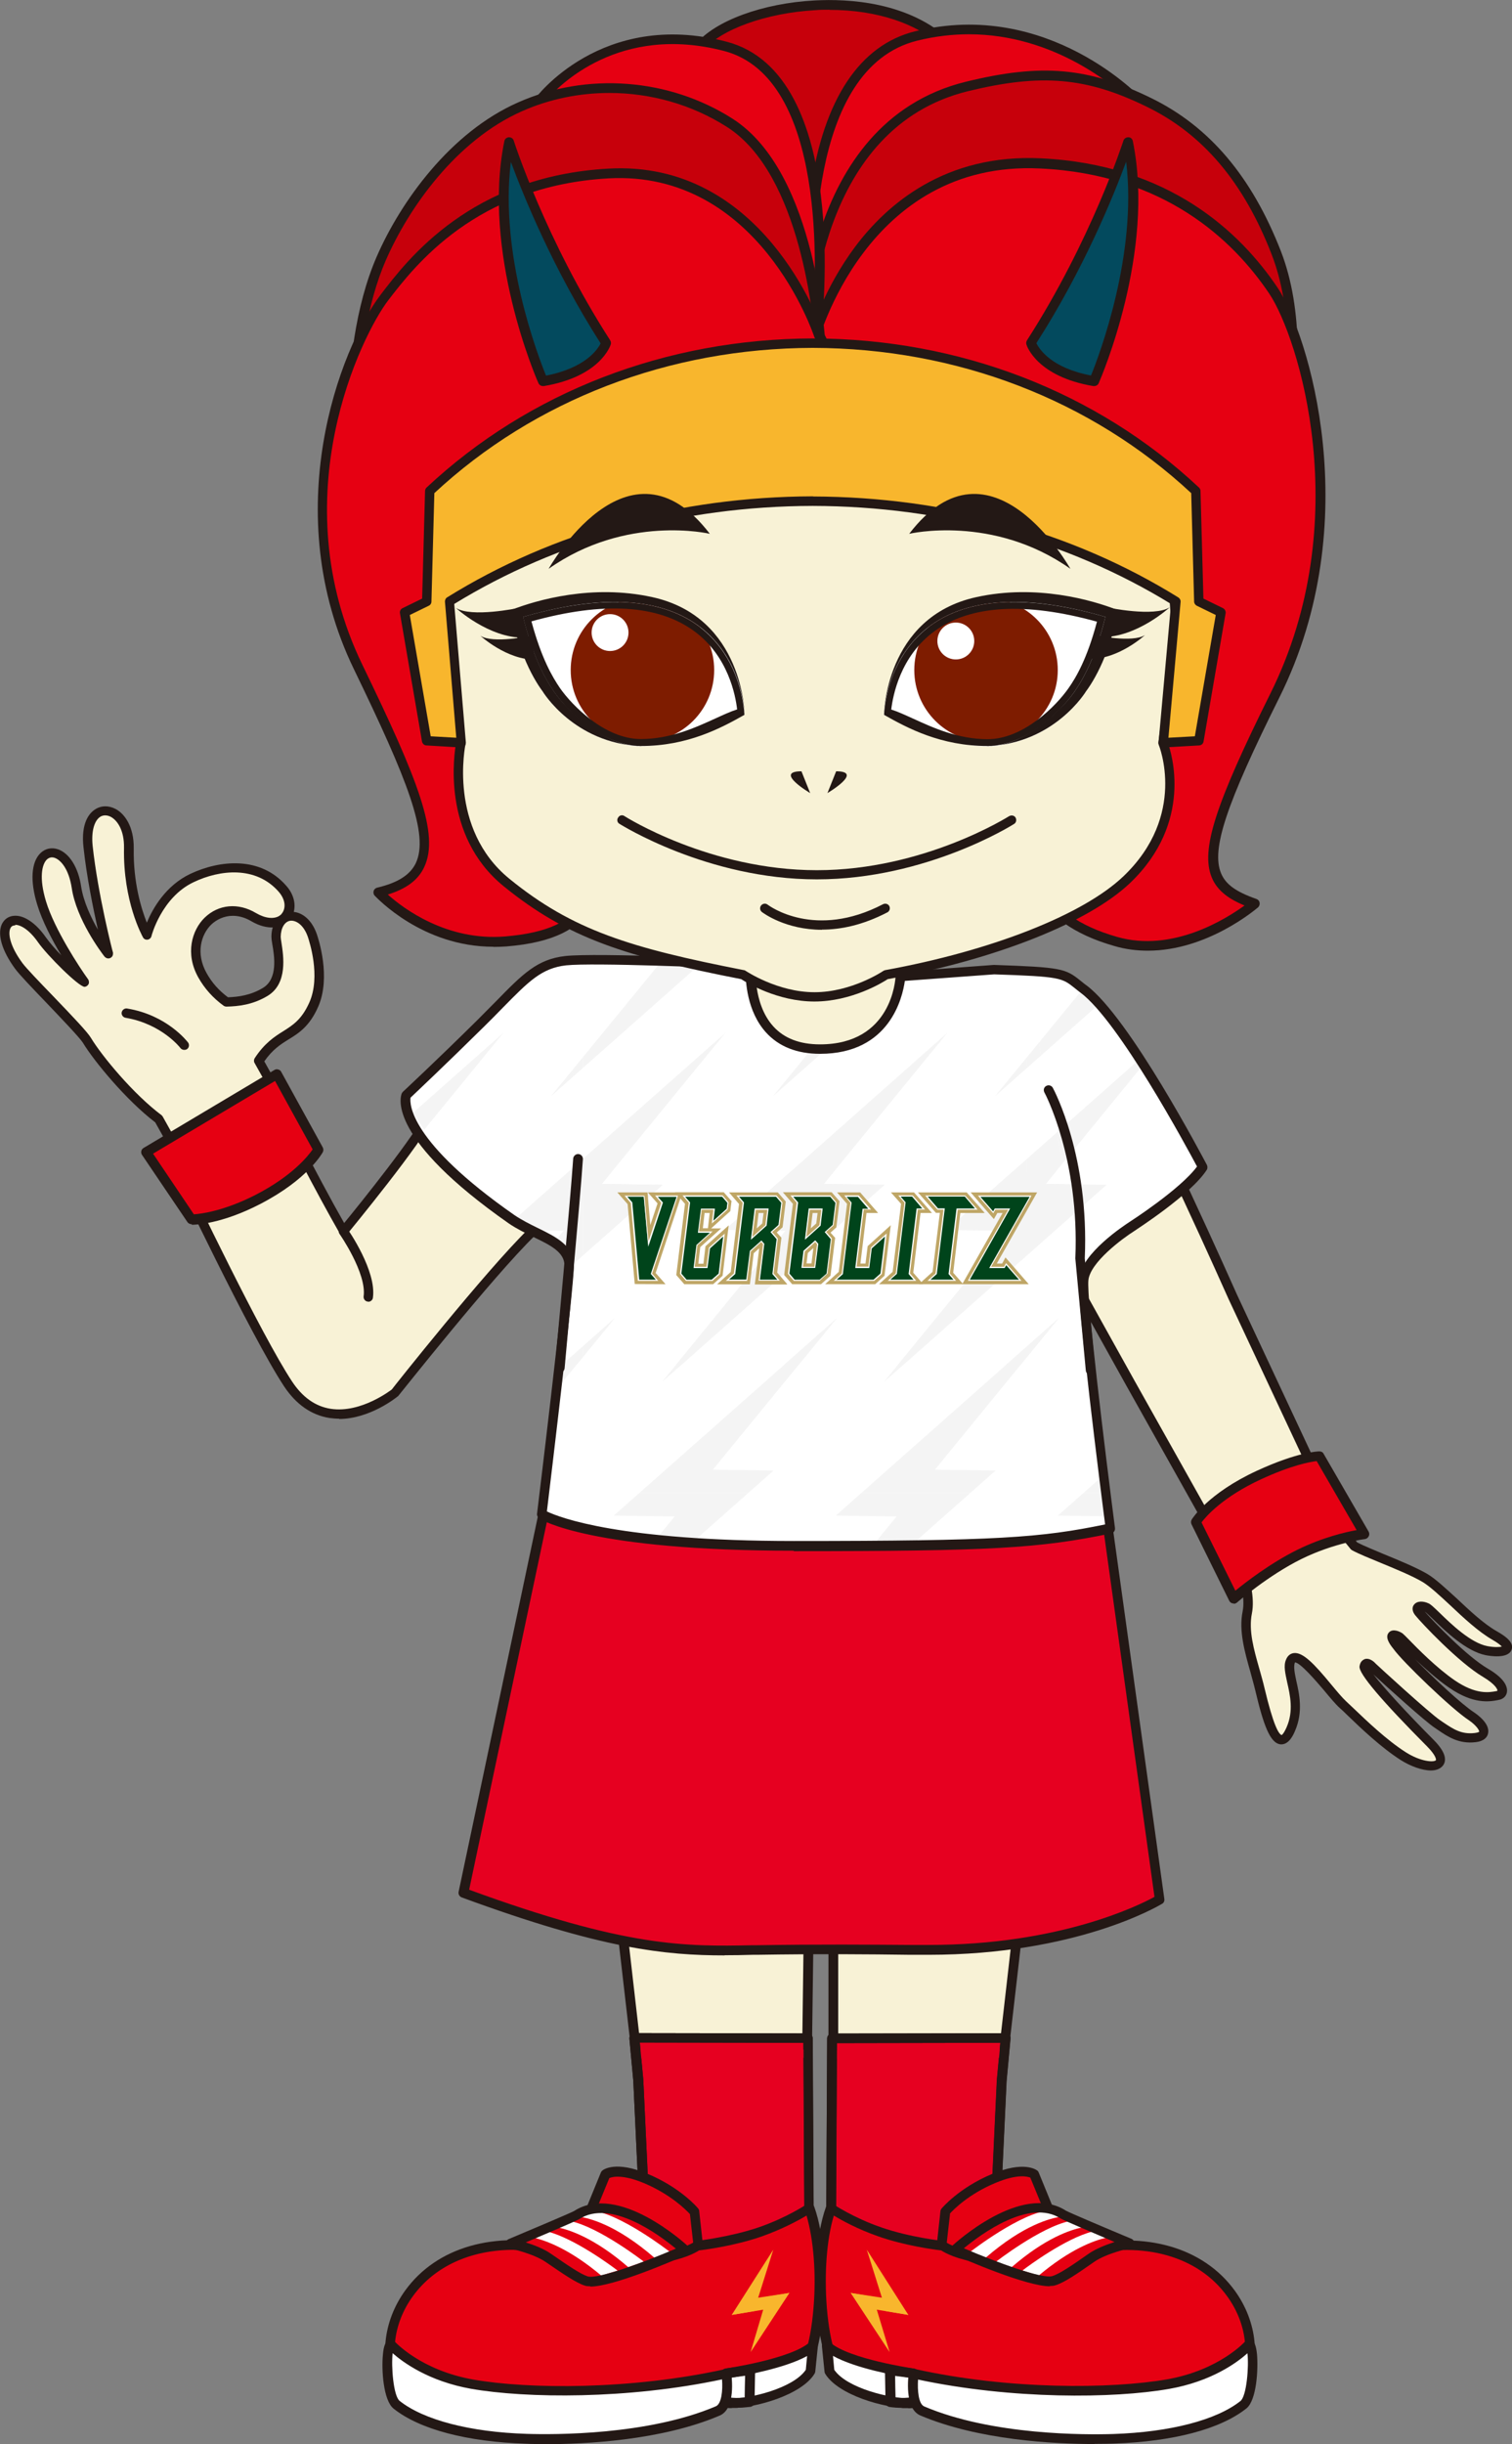 <?xml version="1.0" encoding="UTF-8"?>
<svg id="_レイヤー_2" data-name="レイヤー 2" xmlns="http://www.w3.org/2000/svg" xmlns:xlink="http://www.w3.org/1999/xlink" viewBox="0 0 104.12 168.27">
  <rect x="0" y="0" width="104.12" height="168.27" fill="#808080" stroke="none"/>
  <defs>
    <style>
      .cls-1 {
        fill: none;
      }

      .cls-2 {
        fill: #034a5e;
      }

      .cls-3 {
        fill: #bfa666;
      }

      .cls-4 {
        fill: #c7000b;
      }

      .cls-5 {
        fill: #e60020;
      }

      .cls-6 {
        clip-path: url(#clippath-17);
      }

      .cls-7 {
        clip-path: url(#clippath-11);
      }

      .cls-8 {
        clip-path: url(#clippath-16);
      }

      .cls-9 {
        clip-path: url(#clippath-10);
      }

      .cls-10 {
        clip-path: url(#clippath-15);
      }

      .cls-11 {
        clip-path: url(#clippath-13);
      }

      .cls-12 {
        clip-path: url(#clippath-14);
      }

      .cls-13 {
        clip-path: url(#clippath-12);
      }

      .cls-14 {
        fill: #f4f4f4;
        fill-rule: evenodd;
      }

      .cls-15 {
        clip-path: url(#clippath-1);
      }

      .cls-16 {
        clip-path: url(#clippath-3);
      }

      .cls-17 {
        clip-path: url(#clippath-4);
      }

      .cls-18 {
        clip-path: url(#clippath-2);
      }

      .cls-19 {
        clip-path: url(#clippath-7);
      }

      .cls-20 {
        clip-path: url(#clippath-6);
      }

      .cls-21 {
        clip-path: url(#clippath-9);
      }

      .cls-22 {
        clip-path: url(#clippath-8);
      }

      .cls-23 {
        clip-path: url(#clippath-5);
      }

      .cls-24 {
        fill: #231815;
      }

      .cls-25 {
        fill: #fff;
      }

      .cls-26 {
        fill: #f8f2d6;
      }

      .cls-27 {
        fill: #f8b62d;
      }

      .cls-28 {
        fill: #00441b;
      }

      .cls-29 {
        fill: #7e1c00;
      }

      .cls-30 {
        fill: #e60012;
      }

      .cls-31 {
        clip-path: url(#clippath);
      }
    </style>
    <clipPath id="clippath">
      <path class="cls-1" d="M38.71,66.58c-1.56-.13-3.37,1.66-5.59,3.87-2.84,2.81-5.13,4.94-5.13,4.94,0,0-.36,1.77,7.26,8.54.88.78,2.55,1.23,3.42,2.05.89-6.52,1.97-12.86.04-19.39Z"/>
    </clipPath>
    <clipPath id="clippath-1">
      <rect class="cls-1" x="40.13" y="63.45" width="30.58" height="39.33"/>
    </clipPath>
    <clipPath id="clippath-2">
      <rect class="cls-1" x="9.55" y="63.45" width="30.58" height="39.33"/>
    </clipPath>
    <clipPath id="clippath-3">
      <path class="cls-1" d="M68.49,66.73l-6.46.48s-.2,5-5.53,5-4.77-5.83-4.77-5.83c0,0-10.55-.51-12.75-.26-.42.05-.69.33-1.04.47,2.35,6.51,1.62,12.86.73,19.39.33.31.55.67.55,1.13,0,1.64-1.89,17.16-1.89,17.16,0,0,3.31,2.16,17.34,2.16s17-.21,21.81-1.21c0,0-2.32-16.95-2.14-18.6.05-.47.28-.94.57-1.38-.94-6.34-3.52-11.94-4.04-18.39-.4-.02-1.89-.09-2.39-.11h.02Z"/>
    </clipPath>
    <clipPath id="clippath-4">
      <rect class="cls-1" x="70.7" y="63.45" width="30.58" height="39.33"/>
    </clipPath>
    <clipPath id="clippath-5">
      <rect class="cls-1" x="70.7" y="102.79" width="30.58" height="39.33"/>
    </clipPath>
    <clipPath id="clippath-6">
      <rect class="cls-1" x="40.13" y="63.45" width="30.58" height="39.33"/>
    </clipPath>
    <clipPath id="clippath-7">
      <rect class="cls-1" x="40.13" y="102.79" width="30.58" height="39.33"/>
    </clipPath>
    <clipPath id="clippath-8">
      <rect class="cls-1" x="9.55" y="63.45" width="30.58" height="39.33"/>
    </clipPath>
    <clipPath id="clippath-9">
      <rect class="cls-1" x="9.55" y="102.79" width="30.58" height="39.33"/>
    </clipPath>
    <clipPath id="clippath-10">
      <path class="cls-1" d="M74.65,68.07c-1.26-.95.07-1.06-3.77-1.23.52,6.44,2.83,14.4,3.77,20.73.75-1.14,3.31-3.15,3.31-3.15,0,0,3.82-2.44,4.89-4.1,0,0-5.27-10.06-8.2-12.25Z"/>
    </clipPath>
    <clipPath id="clippath-11">
      <rect class="cls-1" x="70.7" y="63.45" width="30.58" height="39.33"/>
    </clipPath>
    <clipPath id="clippath-12">
      <polygon class="cls-1" points="75.03 93.98 38.51 93.98 39.78 80.66 74.06 80.66 75.03 93.98"/>
    </clipPath>
    <clipPath id="clippath-13">
      <rect class="cls-1" x="70.7" y="63.45" width="30.58" height="39.33"/>
    </clipPath>
    <clipPath id="clippath-14">
      <rect class="cls-1" x="40.13" y="63.45" width="30.58" height="39.33"/>
    </clipPath>
    <clipPath id="clippath-15">
      <rect class="cls-1" x="9.55" y="63.45" width="30.58" height="39.33"/>
    </clipPath>
    <clipPath id="clippath-16">
      <path class="cls-1" d="M51.27,49.21c-1.61.91-3.91,2.15-7.14,2.15-2.54,0-4.93-2.24-5.96-3.71-.68-.98-1.47-2.44-2.15-5.18,2.48-.72,4.56-1.02,6.29-1.02,8.82,0,8.95,7.77,8.95,7.77h.01Z"/>
    </clipPath>
    <clipPath id="clippath-17">
      <path class="cls-1" d="M60.87,49.21c1.61.91,3.91,2.15,7.14,2.15,2.54,0,4.93-2.24,5.96-3.71.68-.98,1.47-2.44,2.15-5.18-2.48-.72-4.56-1.02-6.29-1.02-8.82,0-8.95,7.77-8.95,7.77h-.01Z"/>
    </clipPath>
  </defs>
  <g id="_レイヤー_2-2" data-name=" レイヤー 2">
    <g id="_素材" data-name=" 素材">
      <g>
        <g>
          <g>
            <g>
              <path class="cls-26" d="M2.88,64.71c.92,1.31,3.08,3.13,2.92,2.91-.44-.61-2.32-3.37-2.94-5.45-1.28-4.23,1.88-4.56,2.4-1.09.33,2.2,2.2,4.59,2.21,4.59,0,0-1.03-4-1.41-7.4-.38-3.53,2.86-3.07,2.8.1-.06,3.64,1.26,5.98,1.26,5.98,0,0,.71-2.81,3.09-3.93,1.83-.87,4.53-1.21,6.23.74,1.22,1.4-.03,3.13-1.98,1.96-2.54-1.52-5.04,1.29-3.52,4.01.49.87,1.1,1.44,1.64,1.84.76-.02,1.71-.11,2.68-.7,1.5-.9.73-3.29.74-3.79.02-1.78,1.82-1.99,2.49-.1.11.34.94,2.84.09,4.75-1.03,2.34-2.41,1.76-3.79,3.88l2.25,4.04-6.95,3.92-2.19-3.93c-1.99-1.5-4.21-4.2-4.95-5.43-.43-.71-4.13-4.35-4.7-5.13-2.2-3.01-.17-4.3,1.59-1.79h.02Z"/>
              <path class="cls-24" d="M13.13,81.31s-.06,0-.08-.01c-.08-.02-.16-.08-.2-.16l-2.16-3.87c-1.98-1.51-4.2-4.19-4.98-5.48-.22-.35-1.5-1.69-2.53-2.77-.97-1.01-1.88-1.96-2.15-2.34-.89-1.22-1.22-2.33-.91-3.04.16-.34.45-.56.83-.59.68-.07,1.52.49,2.2,1.47h0c.28.39.67.84,1.07,1.25-.63-1.05-1.32-2.37-1.66-3.5-.5-1.63-.41-2.92.23-3.54.32-.31.76-.41,1.2-.26.79.27,1.41,1.26,1.6,2.58.16,1.02.67,2.11,1.15,2.95-.33-1.49-.78-3.69-.99-5.67-.19-1.68.41-2.36.79-2.6.41-.28.95-.29,1.43-.03.62.33,1.26,1.22,1.24,2.71-.04,2.37.53,4.18.9,5.11.4-.96,1.29-2.55,3-3.36,2.02-.95,4.82-1.24,6.61.83.49.55.66,1.22.51,1.79.59.06,1.24.53,1.59,1.54.1.3.99,2.95.09,4.99-.59,1.34-1.32,1.81-2.04,2.25-.55.34-1.11.7-1.67,1.51l2.16,3.87c.08.16.03.35-.12.44l-6.95,3.92s-.1.04-.16.04v-.02ZM1.05,63.71h-.05c-.13.01-.24.08-.29.21-.16.35-.04,1.2.84,2.39.25.34,1.19,1.32,2.1,2.26,1.43,1.49,2.38,2.49,2.61,2.88.76,1.26,2.94,3.89,4.87,5.33.03.03.06.06.08.1l2.04,3.65,6.38-3.6-2.1-3.75c-.06-.1-.05-.24.01-.33.67-1.03,1.36-1.48,1.97-1.86.68-.43,1.27-.81,1.79-1.97.81-1.81-.01-4.24-.1-4.52-.3-.86-.84-1.16-1.22-1.11-.38.06-.64.5-.65,1.1,0,.08.02.22.05.4.14.92.45,2.82-.95,3.67-1.03.62-2.02.72-2.83.74-.07,0-.14-.02-.2-.06-.74-.54-1.31-1.18-1.74-1.94-.93-1.65-.44-3.27.43-4.12.96-.93,2.32-1.05,3.54-.32.63.37,1.23.43,1.61.19.03-.03.06-.05.09-.07s.05-.05.07-.08c.27-.32.31-.91-.21-1.51-1.57-1.79-4.05-1.52-5.85-.66-2.21,1.04-2.91,3.69-2.91,3.72-.03.12-.14.23-.27.24-.12.02-.26-.04-.32-.17-.05-.1-1.37-2.46-1.3-6.15.02-1.2-.45-1.88-.9-2.13-.27-.14-.54-.14-.75,0-.41.28-.61,1.02-.51,1.99.36,3.34,1.38,7.32,1.4,7.35,0,.03.01.06,0,.09h0c0,.16-.12.29-.28.31-.11.02-.23-.04-.3-.12-.22-.28-1.94-2.56-2.26-4.73-.2-1.3-.75-1.92-1.17-2.07-.21-.07-.38-.03-.54.11-.35.34-.55,1.28-.06,2.89.58,1.92,2.33,4.58,2.89,5.35.07.09.09.24.04.34s-.16.18-.27.19h0c-.41,0-2.59-2.18-3.21-3.07h0c-.62-.89-1.22-1.2-1.56-1.2l-.02.03ZM16.03,63.05c-.61,0-1.13.27-1.48.6-.7.68-1.09,1.98-.32,3.35.37.66.84,1.19,1.47,1.66.71-.03,1.55-.13,2.41-.65,1.03-.62.79-2.17.64-3.01-.04-.23-.06-.4-.06-.51,0-.23.03-.44.09-.64-.41.01-.91-.1-1.46-.42-.45-.27-.89-.38-1.28-.38h-.01Z"/>
            </g>
            <path class="cls-24" d="M12.69,72.28c-.09,0-.2-.04-.26-.12-.01-.02-1.29-1.67-3.78-2.09-.18-.03-.3-.2-.27-.37s.2-.3.37-.27c2.75.45,4.13,2.26,4.2,2.34.1.14.08.34-.06.45-.06.04-.12.06-.2.06Z"/>
          </g>
          <g>
            <path class="cls-26" d="M38.24,70.58s5.23,9.56,3.93,11.13c-1.3,1.57-2.58.22-5.55,3.09-2.96,2.87-9.45,11.09-9.45,11.09,0,0-4.52,3.66-7.34-.63-2.34-3.54-7.76-15-7.76-15l6.78-4.53s2.97,5.85,4.8,9.01c0,0,5.17-6.27,5.93-8.01s2.04-3.32,4.24-5.05c2.21-1.74,4.41-1.11,4.41-1.11h.01Z"/>
            <path class="cls-24" d="M23.35,97.67c-.22,0-.44-.02-.67-.05-1.24-.2-2.29-.93-3.12-2.18-2.32-3.52-7.55-14.56-7.78-15.04-.07-.14-.02-.32.11-.4l6.78-4.53c.07-.05.18-.06.26-.04.09.02.17.08.21.17.03.05,2.74,5.41,4.56,8.6,1.11-1.35,4.95-6.13,5.59-7.58.83-1.88,2.17-3.47,4.33-5.18,2.3-1.82,4.61-1.19,4.7-1.16.08.02.16.08.2.16.89,1.63,5.26,9.84,3.89,11.49-.63.76-1.29.92-1.99,1.09-.88.21-1.96.47-3.58,2.04-2.9,2.82-9.35,10.98-9.42,11.05-.13.11-1.96,1.58-4.08,1.58h.02ZM12.48,80.38c.82,1.71,5.51,11.51,7.62,14.71.72,1.1,1.62,1.74,2.68,1.9,2.1.32,4.18-1.32,4.2-1.33.01-.03,6.49-8.21,9.43-11.07,1.75-1.69,2.92-1.97,3.88-2.2.67-.16,1.15-.27,1.64-.87.8-.96-1.78-6.75-3.89-10.65-.48-.09-2.22-.32-4,1.07-2.08,1.63-3.36,3.15-4.14,4.93-.78,1.76-5.77,7.82-5.98,8.08-.07.08-.17.12-.28.11-.1,0-.2-.07-.26-.17-1.56-2.71-3.99-7.43-4.64-8.71l-6.24,4.18h0Z"/>
          </g>
          <g>
            <path class="cls-30" d="M19.07,73.93l-9.01,5.37,3.13,4.63s1.82.04,4.6-1.41c3.2-1.65,4.14-3.41,4.14-3.41l-2.86-5.2h0Z"/>
            <path class="cls-24" d="M13.2,84.28h-.02c-.11,0-.21-.06-.27-.14l-3.13-4.63c-.05-.07-.07-.18-.05-.26.02-.09.07-.17.16-.22l9.01-5.37c.08-.05.18-.06.26-.03.09.02.17.08.21.17l2.86,5.2c.05.1.05.22,0,.32-.04.07-1.03,1.87-4.29,3.56-2.69,1.4-4.51,1.44-4.73,1.44v-.02ZM10.53,79.41l2.82,4.19c.5-.03,2.09-.23,4.27-1.35,2.52-1.3,3.61-2.68,3.91-3.12l-2.59-4.71-8.41,5.01h.01Z"/>
          </g>
          <path class="cls-24" d="M25.36,89.61h-.04c-.18-.02-.3-.19-.28-.36.22-1.59-1.64-4.28-1.66-4.3-.1-.14-.06-.35.08-.45.14-.1.35-.06.45.08.08.11,2.03,2.92,1.77,4.76-.02.17-.17.28-.32.28h0Z"/>
        </g>
        <g>
          <path class="cls-26" d="M91.75,103.95l-6.86-14.65s-5.78-13.03-7.64-15.76c-1.38-2.03-2.42-2.69-4.61-3.05-2.19-.37-4.09-.43-4.09-.43l-4.26-.09,3.44,16.92,3.59-3.37,6.52,11.72,6.48,11.55"/>
          <path class="cls-24" d="M84.32,107.11c-.11,0-.23-.06-.28-.17l-6.48-11.55-6.32-11.36-3.28,3.09c-.08.08-.21.11-.32.07-.11-.03-.2-.12-.22-.25l-3.44-16.92c-.02-.09,0-.2.07-.27.06-.07.14-.12.26-.11l4.26.09s1.95.07,4.13.44c2.32.39,3.4,1.11,4.83,3.19,1.86,2.72,7.43,15.28,7.67,15.81l6.85,14.64c.07.17,0,.35-.16.43-.17.07-.35,0-.43-.16l-6.86-14.65c-.06-.13-5.79-13.04-7.62-15.72-1.32-1.93-2.26-2.55-4.39-2.91-2.14-.36-4.03-.43-4.05-.43l-3.84-.08,3.25,15.96,3.16-2.98c.07-.07.18-.1.27-.08.1.01.19.07.24.17l6.52,11.72,6.48,11.55c.08.16.03.35-.12.44-.05.03-.1.04-.16.04v-.02Z"/>
        </g>
        <g>
          <path class="cls-26" d="M84.53,105.58s1.76,3.42,1.36,5.41c-.33,1.65.44,3.5.87,5.3.43,1.8,1.2,4.9,2.13,2.74.86-1.97-.36-3.8-.04-4.64.48-1.22,2.64,2.05,3.64,2.97.76.7,2.52,2.49,4.13,3.53,1.73,1.12,3.64.88,1.9-.88-1.77-1.78-4.64-4.82-4.59-5.26s.43-.17.56-.02,3.75,3.46,4.51,3.95,1.45,1.06,2.6.93c1.01-.12.57-.92-.28-1.48-1.14-.74-4.54-4.01-5.12-4.84-.81-1-.04-.78.17-.62s1.93,2.09,3.61,3.25c1.67,1.15,2.72.86,3.18.79s.52-.73-.87-1.55c-1.65-.97-4.21-3.71-4.58-4.15s.12-.52.51-.35,2.4,2.64,4.12,2.98c1.14.23,2.25-.07.57-1.03s-3.61-3.27-4.81-3.97c-1.28-.75-3.78-1.62-4.87-2.19l-1.96-2.41"/>
          <path class="cls-24" d="M98.55,121.89c-.62,0-1.44-.3-2.11-.73-1.34-.86-2.74-2.19-3.66-3.08-.2-.2-.37-.36-.52-.49-.3-.27-.67-.72-1.07-1.2-.55-.65-1.68-1.96-2.02-1.94-.11.3-.01.75.09,1.24.21.91.49,2.16-.08,3.47-.1.24-.41.97-.99.93-.73-.06-1.19-1.35-1.75-3.72-.1-.42-.23-.86-.34-1.28-.39-1.38-.8-2.82-.53-4.15.37-1.85-1.31-5.16-1.33-5.2-.08-.16-.02-.35.14-.43.16-.08.35-.02.43.14.07.14,1.81,3.54,1.4,5.62-.24,1.19.13,2.48.52,3.85.12.43.25.88.35,1.31.61,2.57.98,3.17,1.18,3.22,0,0,.13-.06.34-.54.49-1.12.24-2.2.04-3.08-.13-.61-.26-1.14-.09-1.55.13-.34.35-.44.52-.47.64-.1,1.43.74,2.61,2.17.39.47.75.9,1.02,1.15.14.13.32.3.53.5.91.87,2.27,2.17,3.57,3,1.03.66,1.95.71,2.08.55.02-.03.02-.31-.59-.93-3.16-3.18-4.74-5.04-4.67-5.53.05-.35.25-.45.36-.5.37-.11.71.26.75.31.14.14,3.72,3.42,4.44,3.9l.25.17c.66.44,1.22.82,2.14.71.25-.03.3-.09.3-.09.02-.07-.17-.42-.71-.79-1.16-.75-4.58-4.04-5.2-4.92-.2-.25-.63-.79-.3-1.13.27-.28.74-.06.93.07.05.04.21.19.42.41.62.64,1.92,1.96,3.17,2.82,1.46,1,2.37.84,2.85.75l.09-.02c.04-.06-.09-.43-.98-.96-1.69-1-4.25-3.72-4.66-4.23-.31-.38-.18-.65-.1-.74.21-.28.65-.26.99-.1.16.06.35.25.78.66.8.78,2.14,2.07,3.29,2.29.48.09.83.07.99.03-.07-.08-.25-.24-.65-.47-.96-.55-1.99-1.51-2.9-2.37-.72-.67-1.41-1.31-1.91-1.61-.73-.43-1.9-.91-2.92-1.33-.75-.31-1.47-.6-1.93-.85-.04-.02-.07-.05-.1-.08l-1.96-2.41c-.11-.13-.09-.34.04-.45s.34-.09.45.04l1.92,2.36c.44.23,1.12.5,1.82.8,1.05.43,2.24.92,3.01,1.37.57.34,1.27,1,2.03,1.69.88.83,1.88,1.77,2.78,2.27.52.3,1.19.74.99,1.26-.24.65-1.53.42-1.79.37-1.33-.27-2.76-1.64-3.61-2.47-.23-.22-.49-.47-.58-.53.65.73,2.88,3.07,4.35,3.93,1.27.74,1.36,1.34,1.31,1.63-.05.27-.26.47-.56.52l-.09.02c-.54.1-1.65.3-3.33-.86-.83-.57-1.66-1.32-2.34-1.96,1.25,1.29,3.23,3.12,4.03,3.64.27.18,1.15.81.99,1.48-.05.23-.25.52-.85.59-1.15.14-1.91-.37-2.57-.82l-.25-.17c-.63-.41-3.26-2.78-4.22-3.67.68.88,2.28,2.63,4.14,4.5.95.95.87,1.5.63,1.79-.18.22-.48.32-.83.32v-.03Z"/>
        </g>
        <g>
          <path class="cls-30" d="M84.95,110.05s2.15-1.87,4.52-3.04c2.37-1.17,4.49-1.41,4.49-1.41l-3.1-5.36s-1.32-.01-4.19,1.31c-3.29,1.52-4.33,3.23-4.33,3.23l2.6,5.27h.01Z"/>
          <path class="cls-24" d="M84.95,110.39h-.06c-.1-.02-.19-.08-.24-.18l-2.6-5.27c-.05-.1-.04-.23.01-.32.04-.07,1.13-1.81,4.48-3.36,2.84-1.31,4.22-1.34,4.32-1.34.13,0,.24.06.29.17l3.1,5.36c.05.09.06.22,0,.32-.05.1-.14.17-.26.19-.02,0-2.09.25-4.37,1.37-2.29,1.13-4.42,2.98-4.44,3-.06.05-.14.08-.22.08v-.02ZM82.74,104.81l2.33,4.7c.7-.57,2.4-1.89,4.26-2.81,1.74-.86,3.32-1.22,4.09-1.36l-2.75-4.75c-.44.05-1.71.27-3.85,1.26-2.59,1.2-3.75,2.52-4.08,2.96h.01Z"/>
        </g>
        <g id="SVGID">
          <path class="cls-25" d="M28,75.39s-1.1,2.69,7.26,8.54c1.63,1.15,3.97,1.53,3.97,3.17s-1.89,17.16-1.89,17.16c0,0,3.31,2.16,17.34,2.16s17-.21,21.81-1.21c0,0-2.02-15.51-1.83-17.16s3.31-3.63,3.31-3.63c0,0,3.82-2.44,4.89-4.1,0,0-5.27-10.06-8.2-12.25-1.4-1.04-.89-1.17-6.16-1.34l-6.46.48s-.2,5-5.53,5-4.77-5.83-4.77-5.83c0,0-10.55-.51-12.75-.26-2.19.25-3.09,1.59-5.85,4.33s-5.13,4.94-5.13,4.94Z"/>
        </g>
        <g>
          <g>
            <polygon class="cls-26" points="72 112.66 70.63 128.15 68.59 145.93 57.38 142.83 57.39 117.91 72 112.66"/>
            <path class="cls-24" d="M68.59,146.27s-.06,0-.09-.01l-11.2-3.1c-.14-.04-.25-.18-.25-.32v-24.92c0-.14.09-.27.23-.32l14.61-5.26c.1-.04.23-.02.32.05s.13.19.12.3l-1.37,15.49-2.05,17.79c-.01.09-.06.19-.14.24-.05.04-.12.06-.19.06h.01ZM57.72,142.57l10.58,2.94,1.99-17.39,1.32-14.97-13.89,5v24.42h-.01Z"/>
          </g>
          <g>
            <polygon class="cls-5" points="69.24 140.29 68.98 143.22 68.38 156.28 57.21 153.7 57.29 140.31 69.24 140.29"/>
            <path class="cls-24" d="M68.38,156.62h-.07l-11.16-2.58c-.16-.03-.26-.18-.26-.33l.07-13.38c0-.19.16-.33.34-.33l11.96-.02h0c.09,0,.19.04.25.11s.09.17.08.26l-.27,2.92-.61,13.04c0,.1-.05.2-.13.25-.06.04-.13.07-.21.07h.01ZM57.55,153.43l10.5,2.44.59-12.66.24-2.57-11.25.02-.07,12.77Z"/>
          </g>
          <g>
            <polygon class="cls-26" points="41.17 112.81 42.3 128.15 44.35 145.93 55.55 142.83 55.9 116.56 41.17 112.81"/>
            <path class="cls-24" d="M44.35,146.27c-.06,0-.13-.02-.19-.06-.08-.05-.13-.14-.14-.24l-2.05-17.78-1.13-15.35c0-.1.04-.22.12-.28.08-.07.2-.09.3-.07l14.73,3.76c.16.04.26.18.25.33l-.35,26.26c0,.14-.1.28-.25.32l-11.2,3.1s-.06.01-.09.01h0ZM41.55,113.25l1.1,14.87,1.99,17.37,10.58-2.94.34-25.74-14.01-3.58h0Z"/>
          </g>
          <g>
            <polygon class="cls-5" points="43.69 140.29 43.95 143.22 44.56 156.28 55.73 153.7 55.64 140.31 43.69 140.29"/>
            <path class="cls-24" d="M44.56,156.62c-.07,0-.14-.02-.21-.07-.08-.06-.12-.16-.13-.25l-.61-13.06-.27-2.9c0-.09.02-.19.08-.26s.16-.11.25-.11h0l11.96.02c.19,0,.33.16.34.33l.07,13.38c0,.16-.1.29-.26.33l-11.16,2.58h-.07.01ZM44.06,140.63l.24,2.55.59,12.67,10.5-2.44-.07-12.77-11.25-.02h0Z"/>
          </g>
          <rect class="cls-5" x="43.8" y="141.13" width="11.91" height=".56" transform="translate(-.62 .22) rotate(-.25)"/>
          <rect class="cls-5" x="57.31" y="141.13" width="11.91" height=".56" transform="translate(-.62 .28) rotate(-.25)"/>
          <path class="cls-24" d="M44.56,156.62c-.07,0-.14-.02-.21-.07-.08-.06-.12-.16-.13-.25l-.61-13.06-.27-2.9c0-.09.02-.19.08-.26s.16-.11.25-.11h0l11.96.02c.19,0,.33.14.33.33l.07,13.38c0,.16-.1.29-.26.33l-11.16,2.58h-.07.02ZM44.06,140.63l.24,2.55.59,12.67,10.51-2.44-.07-12.77-11.25-.02h-.01Z"/>
          <g>
            <g>
              <path class="cls-30" d="M40.44,152.78l1.26-3.08s.71-.59,2.78.28c2.22.93,3.36,2.29,3.36,2.29l.35,3.2-7.76-2.7h.01Z"/>
              <path class="cls-24" d="M48.19,155.81s-.07,0-.11-.02l-7.76-2.7c-.08-.03-.16-.09-.2-.18-.04-.08-.04-.18,0-.27l1.26-3.08c.02-.05.05-.09.1-.13.08-.07.93-.69,3.12.23,2.27.95,3.44,2.33,3.48,2.39.04.05.07.11.07.18l.35,3.2c.01.11-.03.23-.12.3-.06.05-.13.07-.21.07h.01ZM40.89,152.58l6.91,2.41-.29-2.56c-.27-.29-1.33-1.36-3.16-2.13-1.49-.62-2.18-.44-2.39-.35l-1.09,2.65h.01Z"/>
            </g>
            <g>
              <path class="cls-30" d="M55.72,152.01s-1.36.93-3.38,1.63c-2.02.7-4.32.95-4.32.95,0,0-2.53,1.94-9.54.32-9.29-2.15-13.34,5.43-10.96,9.4,0,0,1.6,3.3,7.62,3.15,5.36-.12,8.42-.2,12.48-1.2.43-.1.84-.2,1.23-.27.43-.33.89-1.29,1.19-1.61.29.41,2.15-.09,2.92-.17,1.87-.22,1.22-.53,1.9-.78,1.5-.54,2.18-7.8.86-11.45h-.01Z"/>
              <path class="cls-24" d="M34.76,167.83c-5.84,0-7.47-3.21-7.53-3.35-1.15-1.91-.88-4.65.68-6.8,2.16-2.98,6.15-4.12,10.66-3.08,6.72,1.55,9.24-.25,9.26-.27.05-.04.1-.06.17-.06.02,0,2.29-.26,4.25-.93,1.94-.67,3.29-1.58,3.31-1.59.08-.06.2-.07.29-.04s.18.1.22.21c.73,2.04.82,4.97.64,7.04-.1,1.31-.49,4.41-1.71,4.85-.14.05-.18.09-.24.17-.23.28-.48.48-1.74.62-.22.02-.52.07-.84.12-.94.17-1.61.27-2.04.13-.07.1-.16.23-.23.35-.25.4-.54.85-.85,1.09-.04.03-.08.05-.13.06-.38.07-.79.17-1.21.27-4.1,1-7.1,1.07-12.56,1.2h-.39v.02ZM35.39,154.89c-2.95,0-5.44,1.11-6.95,3.18-1.41,1.93-1.66,4.37-.64,6.09.07.16,1.62,3.14,7.32,3,5.41-.12,8.38-.2,12.41-1.19.41-.1.8-.19,1.16-.26.2-.19.43-.56.63-.86.18-.28.32-.52.48-.67.07-.07.17-.1.27-.1s.2.06.25.14c.19.1,1.23-.08,1.73-.17.34-.06.66-.11.89-.13,1.07-.12,1.19-.27,1.28-.38s.22-.26.54-.38c.47-.17,1.05-1.69,1.26-4.27.2-2.35,0-4.72-.48-6.36-.55.33-1.65.93-3.09,1.44-1.83.64-3.87.91-4.31.96-.51.33-3.26,1.83-9.74.33-1.04-.24-2.05-.36-3.01-.36h0Z"/>
            </g>
            <g>
              <polygon class="cls-27" points="51.92 159.11 50.39 159.37 53.25 154.88 53.25 154.88 51.92 159.11"/>
              <polygon class="cls-27" points="51.69 161.93 51.69 161.93 52.82 158.12 54.36 157.86 51.69 161.93"/>
              <polygon class="cls-27" points="51.32 158.32 54.36 157.86 53.1 158.92 50.39 159.37 51.32 158.32"/>
            </g>
            <path class="cls-30" d="M39.7,152.48c-.23.14-4.55,1.96-4.55,1.96,0,0,1.68.36,2.6.99,1.15.8,2.03,1.41,2.61,1.59,1.15.36,6.79-2.14,6.79-2.14,0,0-4.59-4.28-7.46-2.41h0Z"/>
            <g>
              <path class="cls-25" d="M40.62,152.17c-.21.13-.47.29-.75.44.68.09,2.56.54,5.19,2.82.08-.03.17-.06.25-.09l.79-.33s-3.5-2.72-5.48-2.84h.01Z"/>
              <path class="cls-25" d="M39.28,152.91c-.29.14-.6.29-.9.43.83.17,2.56.73,4.88,2.74.34-.11.7-.24,1.07-.38h0s-3.05-2.37-5.06-2.79h.01Z"/>
              <path class="cls-25" d="M36.77,154.06c.86.2,2.49.8,4.63,2.6.28-.08.66-.2,1.13-.34-.45-.35-2.98-2.21-4.8-2.68-.37.17-.7.31-.95.41h-.01Z"/>
            </g>
            <g>
              <path class="cls-25" d="M50.01,163.41s4.6-.66,5.97-1.89l-.18,1.75c-.95,1.55-4.74,2.4-5.93,2.15,0,0,.17-.61.13-2Z"/>
              <path class="cls-24" d="M50.39,165.79c-.23,0-.42-.02-.58-.05-.09-.02-.17-.07-.22-.16-.05-.08-.06-.18-.04-.27,0,0,.16-.6.12-1.91,0-.17.12-.32.29-.34.04,0,4.52-.66,5.8-1.81.1-.09.25-.11.37-.05s.2.2.19.33l-.18,1.75s-.02.1-.05.14c-.89,1.46-4.05,2.36-5.72,2.36h.01ZM50.27,165.12c1.33.04,4.35-.69,5.22-1.97l.09-.95c-1.54.85-4.32,1.34-5.23,1.5,0,.66-.04,1.13-.08,1.43Z"/>
            </g>
            <path class="cls-24" d="M50.82,165.77c-.54,0-1.03-.09-1.22-.4-.04-.06-.05-.13-.04-.21l.19-1.81c.02-.16.13-.28.29-.3l1.58-.21c.09-.01.2.02.27.08s.11.16.11.26c0,0-.04,2.07-.04,2.18,0,.17-.12.32-.29.34-.27.03-.56.06-.84.06h-.01ZM50.24,165.05c.18.04.6.05,1.04.02,0-.39.02-1.07.03-1.51l-.93.12s-.14,1.36-.14,1.36Z"/>
            <g>
              <path class="cls-25" d="M26.9,161.4s1.78,2.07,5.6,2.73c3.82.67,10.96.73,17.51-.72,0,0,.32,2.18-.58,2.56-3.76,1.61-9.11,2.06-13.18,1.92-4.07-.13-7.26-1-8.95-2.35-.74-.59-.79-3.96-.4-4.15h0Z"/>
              <path class="cls-24" d="M37.55,168.26c-.55,0-.99,0-1.3-.02-4.1-.13-7.36-.99-9.15-2.42-.71-.57-.84-2.71-.73-3.73.05-.58.17-.87.39-.98.13-.07.31-.04.41.08.02.02,1.77,1.98,5.41,2.63,3.81.67,10.88.72,17.37-.72.09-.02.19,0,.26.05s.12.13.14.23c.04.25.33,2.45-.79,2.92-4.02,1.72-9.28,1.97-12.01,1.97h-.01ZM27.04,162c-.11.89.05,2.95.48,3.29,1.65,1.31,4.85,2.15,8.75,2.27,1.87.06,8.34.1,13.03-1.9.39-.17.48-1.1.42-1.85-6.48,1.38-13.47,1.31-17.27.65-2.92-.52-4.68-1.81-5.42-2.46Z"/>
            </g>
            <path class="cls-24" d="M40.65,157.4c-.14,0-.27-.01-.36-.04-.64-.2-1.55-.84-2.71-1.63-.86-.59-2.47-.94-2.49-.94-.14-.03-.25-.16-.27-.3s.07-.28.21-.34c1.62-.68,4.27-1.8,4.5-1.93,3.06-1.98,7.68,2.26,7.88,2.45.08.07.12.19.1.3s-.09.21-.2.25c-.88.39-5.04,2.2-6.66,2.2h0ZM36.18,154.37c.57.18,1.26.44,1.77.8,1.11.76,1.98,1.37,2.52,1.55.66.21,3.78-.93,6.07-1.91-1.14-.95-4.5-3.44-6.66-2.03h0c-.19.12-2.3,1.02-3.7,1.61v-.02Z"/>
          </g>
          <path class="cls-24" d="M68.38,156.62h-.07l-11.16-2.58c-.16-.03-.26-.18-.26-.33l.07-13.38c0-.19.16-.33.33-.33l11.96-.02h0c.09,0,.19.04.25.11s.09.17.08.26l-.27,2.92-.61,13.04c0,.1-.05.2-.13.25-.06.04-.13.07-.21.07h.02ZM57.55,153.43l10.51,2.44.59-12.66.24-2.57-11.25.02-.07,12.77h-.01Z"/>
          <g>
            <g>
              <path class="cls-30" d="M72.5,152.78l-1.26-3.08s-.71-.59-2.78.28c-2.22.93-3.36,2.29-3.36,2.29l-.35,3.2,7.76-2.7h-.01Z"/>
              <path class="cls-24" d="M64.74,155.81c-.07,0-.14-.02-.21-.07-.09-.07-.13-.19-.12-.3l.35-3.2c0-.06.03-.12.07-.18.05-.06,1.21-1.44,3.48-2.39,2.19-.92,3.04-.3,3.13-.23.04.03.07.08.09.13l1.26,3.08c.03.08.03.19,0,.27-.04.08-.11.14-.2.18l-7.76,2.7s-.07.02-.11.02h.01ZM65.42,152.42l-.29,2.56,6.91-2.41-1.09-2.65c-.19-.08-.89-.27-2.39.36-1.84.76-2.9,1.84-3.16,2.13h.01Z"/>
            </g>
            <g>
              <path class="cls-30" d="M57.21,152.01s1.36.93,3.38,1.63c2.02.7,4.32.95,4.32.95,0,0,2.53,1.94,9.54.32,9.29-2.15,13.34,5.43,10.96,9.4,0,0-1.6,3.3-7.62,3.15-5.36-.12-8.42-.2-12.48-1.2-.43-.1-.84-.2-1.23-.27-.43-.33-.89-1.29-1.19-1.61-.29.41-2.15-.09-2.92-.17-1.87-.22-1.22-.53-1.9-.78-1.5-.54-2.18-7.8-.86-11.45h.01Z"/>
              <path class="cls-24" d="M78.18,167.83h-.39c-5.46-.12-8.45-.2-12.56-1.2-.43-.1-.83-.2-1.21-.27-.05,0-.09-.03-.13-.06-.31-.24-.59-.68-.85-1.09-.07-.12-.16-.25-.23-.35-.42.12-1.1.03-2.04-.13-.32-.05-.62-.11-.83-.12-1.27-.14-1.52-.35-1.75-.62-.06-.07-.09-.11-.24-.17-1.22-.43-1.6-3.53-1.71-4.85-.17-2.07-.09-5,.64-7.04.03-.09.11-.18.22-.21s.21-.02.29.04c.01,0,1.36.92,3.31,1.59,1.95.68,4.23.93,4.25.93.06,0,.12.03.17.07.02.02,2.53,1.82,9.26.27,4.51-1.04,8.49.11,10.65,3.08,1.56,2.15,1.83,4.89.67,6.82-.05.11-1.68,3.33-7.52,3.33v-.03ZM64.24,165.71c.36.07.74.16,1.16.26,4.03.98,7.01,1.05,12.41,1.19,5.68.14,7.24-2.84,7.31-2.97,1.03-1.74.79-4.18-.62-6.11-1.99-2.75-5.72-3.8-9.95-2.82-6.48,1.5-9.23,0-9.74-.33-.44-.05-2.48-.32-4.31-.96-1.44-.5-2.54-1.11-3.08-1.44-.49,1.62-.67,4.01-.48,6.36.21,2.58.8,4.1,1.26,4.27.32.11.44.27.54.38s.21.26,1.29.38c.22.02.54.07.88.13.5.09,1.54.27,1.75.14.06-.08.13-.12.24-.13.11,0,.19.04.26.11.14.16.3.39.48.67.2.31.42.68.63.86h-.02Z"/>
            </g>
            <g>
              <polygon class="cls-27" points="61.02 159.11 62.55 159.37 59.69 154.88 59.69 154.88 61.02 159.11"/>
              <polygon class="cls-27" points="61.26 161.93 61.26 161.93 60.11 158.12 58.58 157.86 61.26 161.93"/>
              <polygon class="cls-27" points="61.61 158.32 58.58 157.86 59.83 158.92 62.55 159.37 61.61 158.32"/>
            </g>
            <path class="cls-30" d="M73.23,152.48c.23.14,4.55,1.96,4.55,1.96,0,0-1.68.36-2.6.99-1.15.8-2.03,1.41-2.61,1.59-1.15.36-6.79-2.14-6.79-2.14,0,0,4.59-4.28,7.46-2.41h0Z"/>
            <g>
              <path class="cls-25" d="M72.32,152.17c.21.13.47.29.75.44-.68.09-2.56.54-5.19,2.82-.08-.03-.17-.06-.25-.09l-.79-.33s3.5-2.72,5.48-2.84h-.01Z"/>
              <path class="cls-25" d="M73.65,152.91c.29.14.6.29.9.43-.83.17-2.56.73-4.88,2.74-.34-.11-.7-.24-1.07-.38h0s3.05-2.37,5.06-2.79h-.01Z"/>
              <path class="cls-25" d="M76.16,154.06c-.86.2-2.49.8-4.63,2.6-.28-.08-.66-.2-1.13-.34.45-.35,2.98-2.21,4.8-2.68.37.17.7.31.95.41h.01Z"/>
            </g>
            <g>
              <path class="cls-25" d="M62.92,163.41s-4.6-.66-5.97-1.89l.18,1.75c.95,1.55,4.74,2.4,5.93,2.15,0,0-.17-.61-.13-2Z"/>
              <path class="cls-24" d="M62.55,165.79c-1.66,0-4.83-.9-5.72-2.36-.03-.04-.04-.09-.05-.14l-.18-1.75c-.01-.13.06-.27.19-.33.12-.06.27-.04.37.05,1.28,1.15,5.75,1.8,5.8,1.81.17.02.29.17.29.34-.03,1.31.12,1.9.12,1.91.02.09.01.19-.04.27s-.12.13-.22.16c-.17.03-.36.05-.58.05h.01ZM57.45,163.15c.86,1.27,3.89,1.99,5.22,1.97-.04-.29-.08-.76-.08-1.43-.91-.14-3.69-.64-5.23-1.5,0,0,.09.95.09.95Z"/>
            </g>
            <path class="cls-24" d="M62.12,165.77c-.28,0-.58-.02-.85-.06-.18-.02-.3-.17-.29-.34,0-.12-.04-2.18-.04-2.18,0-.09.04-.2.11-.26s.18-.09.27-.08l1.58.21c.16.02.28.14.29.3l.19,1.81c0,.07,0,.14-.04.21-.18.31-.67.4-1.22.4h0ZM61.66,165.07c.43.03.85.02,1.04-.03l-.13-1.35-.93-.12c0,.43.02,1.11.03,1.51h-.01Z"/>
            <g>
              <path class="cls-25" d="M86.03,161.4s-1.78,2.07-5.6,2.73c-3.82.67-10.96.73-17.51-.72,0,0-.32,2.18.58,2.56,3.76,1.61,9.11,2.06,13.18,1.92s7.26-1,8.95-2.35c.74-.59.79-3.96.4-4.15h0Z"/>
              <path class="cls-24" d="M75.38,168.26c-2.74,0-7.99-.26-12.01-1.97-1.11-.48-.82-2.68-.79-2.92.01-.09.06-.18.14-.23.07-.05.18-.07.26-.05,6.49,1.45,13.56,1.38,17.37.72,3.64-.64,5.38-2.6,5.41-2.63.1-.11.27-.14.41-.08.22.11.33.4.39.98.09,1.02-.02,3.16-.73,3.73-1.8,1.43-5.04,2.28-9.15,2.42-.32.01-.76.02-1.3.02h-.01ZM63.22,163.82c-.05.75.03,1.68.42,1.85,4.69,2,11.16,1.96,13.03,1.9,3.91-.13,7.1-.96,8.75-2.27.43-.34.59-2.4.48-3.29-.72.65-2.49,1.95-5.42,2.46-3.8.66-10.79.73-17.27-.65Z"/>
            </g>
            <path class="cls-24" d="M72.29,157.4c-1.61,0-5.78-1.81-6.66-2.2-.1-.04-.18-.14-.2-.25-.02-.11.02-.23.1-.3.2-.19,4.82-4.43,7.88-2.45.23.13,2.87,1.25,4.5,1.93.13.05.22.2.21.34s-.12.27-.27.3c-.02,0-1.63.35-2.49.94-1.2.84-2.07,1.44-2.71,1.63-.1.03-.23.04-.36.04h0ZM66.39,154.79c2.28.98,5.41,2.12,6.07,1.91.54-.17,1.42-.78,2.52-1.55.51-.35,1.2-.61,1.77-.8-1.38-.59-3.51-1.49-3.7-1.61-2.16-1.41-5.52,1.09-6.66,2.03v.02Z"/>
          </g>
        </g>
        <g>
          <path class="cls-26" d="M51.98,62.89l-.26,3.48-4.59,1.51s9.65,16.35,9.65,15.9,8.83-15.44,8.83-15.44l-3.59-1.14-1.11-4.76-8.93.45h-.01Z"/>
          <path class="cls-24" d="M56.8,84.12c-.32,0-1.06-1.02-9.94-16.07-.05-.08-.06-.19-.02-.28.03-.09.1-.17.2-.2l4.38-1.45.24-3.27c.01-.17.14-.29.31-.3l8.93-.45c.14,0,.3.09.33.25l1.06,4.59,3.41,1.09c.09.03.17.1.21.2s.03.2-.02.28c-3.43,5.83-8.6,14.72-8.78,15.34,0,.14-.09.22-.24.26-.02,0-.04.01-.07.01h.01ZM47.62,68.08c3.25,5.5,7.9,13.29,9.11,15.11,1.03-2.06,4.96-8.81,8.4-14.65l-3.19-1.02c-.1-.03-.19-.12-.22-.24l-1.04-4.5-8.38.42-.24,3.19c0,.13-.09.24-.22.28l-4.21,1.38v.02Z"/>
        </g>
        <g>
          <path class="cls-24" d="M72,112.66s-13.88,5.36-15.77,5.36c-1.58,0-15.06-5.21-15.06-5.21,0,0-.48-2.68.63-7.57h29.18s1.02,7.41,1.02,7.41Z"/>
          <path class="cls-24" d="M56.23,118.34c-1.59,0-13.79-4.69-15.17-5.23-.1-.04-.19-.13-.21-.25s-.48-2.8.63-7.7c.03-.14.17-.25.32-.25h29.18c.17,0,.3.12.32.28l1.02,7.41c.02.14-.06.29-.21.34-.57.22-13.95,5.38-15.88,5.38h0ZM41.47,112.57c3.87,1.49,13.54,5.12,14.77,5.12,1.47,0,11.4-3.7,15.41-5.25l-.95-6.88h-28.63c-.86,3.92-.67,6.36-.6,7.02Z"/>
        </g>
        <g>
          <path class="cls-5" d="M63.93,134.26c10.23,0,15.93-3.47,15.93-3.47l-4-28.79h-37.96l-5.98,28.32c11.36,4.18,15.38,4.02,20.18,3.94,5.01-.08,8.64-.03,11.82,0h.01Z"/>
          <path class="cls-24" d="M49.91,134.62c-4.07,0-8.43-.43-18.11-3.99-.16-.06-.25-.22-.22-.38l5.98-28.32c.03-.16.17-.27.33-.27h37.96c.17,0,.31.12.33.29l4,28.79c.02.13-.04.27-.16.33-.24.14-5.89,3.51-16.1,3.51h-1.22c-2.91-.04-6.22-.07-10.6,0h-.29c-.64.02-1.27.03-1.91.03h0ZM32.31,130.1c10.85,3.97,14.86,3.91,19.5,3.82h.29c4.38-.07,7.7-.04,10.62-.02h1.22c8.99.01,14.49-2.72,15.56-3.31l-3.93-28.28h-37.39l-5.87,27.77h-.01Z"/>
        </g>
        <path class="cls-25" d="M38.71,66.58c-1.56-.13-3.37,1.66-5.59,3.87-2.84,2.81-5.13,4.94-5.13,4.94,0,0-.36,1.77,7.26,8.54.88.78,2.55,1.23,3.42,2.05.89-6.52,1.97-12.86.04-19.39Z"/>
        <g class="cls-31">
          <g>
            <g class="cls-15">
              <g>
                <polygon class="cls-14" points="88.18 90.77 72.85 104.34 77.04 104.4 68.52 114.81 83.85 101.24 79.66 101.18 88.18 90.77 88.18 90.77"/>
                <polygon class="cls-14" points="72.89 90.77 57.56 104.34 61.74 104.4 53.23 114.81 68.56 101.24 64.38 101.18 72.89 90.77 72.89 90.77"/>
                <polygon class="cls-14" points="57.61 90.77 42.27 104.34 46.46 104.4 37.94 114.81 53.27 101.24 49.09 101.18 57.61 90.77 57.61 90.77"/>
                <polygon class="cls-14" points="42.31 90.77 26.98 104.34 31.17 104.4 22.65 114.81 37.98 101.24 33.8 101.18 42.31 90.77 42.31 90.77"/>
                <polygon class="cls-14" points="80.53 71.1 65.2 84.67 69.39 84.73 60.87 95.14 76.2 81.57 72.01 81.51 80.53 71.1 80.53 71.1"/>
                <polygon class="cls-14" points="65.24 71.1 49.92 84.67 54.1 84.73 45.59 95.14 60.91 81.57 56.73 81.51 65.24 71.1 65.24 71.1"/>
                <polygon class="cls-14" points="49.96 71.1 34.62 84.67 38.81 84.73 30.29 95.14 45.63 81.57 41.44 81.51 49.96 71.1 49.96 71.1"/>
                <polygon class="cls-14" points="88.18 51.43 72.85 65 77.04 65.07 68.52 75.47 83.85 61.9 79.66 61.85 88.18 51.43 88.18 51.43"/>
                <polygon class="cls-14" points="72.89 51.43 57.56 65 61.74 65.07 53.23 75.47 68.56 61.9 64.38 61.85 72.89 51.43 72.89 51.43"/>
                <polygon class="cls-14" points="57.61 51.43 42.27 65 46.46 65.07 37.94 75.47 53.27 61.9 49.09 61.85 57.61 51.43 57.61 51.43"/>
                <polygon class="cls-14" points="42.31 51.43 26.98 65 31.17 65.07 22.65 75.47 37.98 61.9 33.8 61.85 42.31 51.43 42.31 51.43"/>
              </g>
            </g>
            <g class="cls-18">
              <g>
                <polygon class="cls-14" points="57.61 90.77 42.27 104.34 46.46 104.4 37.94 114.81 53.27 101.24 49.09 101.18 57.61 90.77 57.61 90.77"/>
                <polygon class="cls-14" points="42.31 90.77 26.98 104.34 31.17 104.4 22.65 114.81 37.98 101.24 33.8 101.18 42.31 90.77 42.31 90.77"/>
                <polygon class="cls-14" points="27.03 90.77 11.7 104.34 15.88 104.4 7.36 114.81 22.7 101.24 18.51 101.18 27.03 90.77 27.03 90.77"/>
                <polygon class="cls-14" points="11.74 90.77 -3.6 104.34 .59 104.4 -7.93 114.81 7.41 101.24 3.22 101.18 11.74 90.77 11.74 90.77"/>
                <polygon class="cls-14" points="49.96 71.1 34.62 84.67 38.81 84.73 30.29 95.14 45.63 81.57 41.44 81.51 49.96 71.1 49.96 71.1"/>
                <polygon class="cls-14" points="34.67 71.1 19.34 84.67 23.52 84.73 15.01 95.14 30.34 81.57 26.16 81.51 34.67 71.1 34.67 71.1"/>
                <polygon class="cls-14" points="19.38 71.1 4.05 84.67 8.24 84.73 -.28 95.14 15.05 81.57 10.86 81.51 19.38 71.1 19.38 71.1"/>
                <polygon class="cls-14" points="57.61 51.43 42.27 65 46.46 65.07 37.94 75.47 53.27 61.9 49.09 61.85 57.61 51.43 57.61 51.43"/>
                <polygon class="cls-14" points="42.31 51.43 26.98 65 31.17 65.07 22.65 75.47 37.98 61.9 33.8 61.85 42.31 51.43 42.31 51.43"/>
                <polygon class="cls-14" points="27.03 51.43 11.7 65 15.88 65.07 7.36 75.47 22.7 61.9 18.51 61.85 27.03 51.43 27.03 51.43"/>
                <polygon class="cls-14" points="11.74 51.43 -3.6 65 .59 65.07 -7.93 75.47 7.41 61.9 3.22 61.85 11.74 51.43 11.74 51.43"/>
              </g>
            </g>
          </g>
        </g>
        <path class="cls-25" d="M68.49,66.73l-6.46.48s-.2,5-5.53,5-4.77-5.83-4.77-5.83c0,0-10.55-.51-12.75-.26-.42.05-.69.33-1.04.47,2.35,6.51,1.62,12.86.73,19.39.33.31.55.67.55,1.13,0,1.64-1.89,17.16-1.89,17.16,0,0,3.31,2.16,17.34,2.16s17-.21,21.81-1.21c0,0-2.32-16.95-2.14-18.6.05-.47.28-.94.57-1.38-.94-6.34-3.52-11.94-4.04-18.39-.4-.02-1.89-.09-2.39-.11h.02Z"/>
        <g class="cls-16">
          <g>
            <g class="cls-17">
              <g>
                <polygon class="cls-14" points="118.76 90.77 103.42 104.34 107.61 104.4 99.09 114.81 114.43 101.24 110.24 101.18 118.76 90.77 118.76 90.77"/>
                <polygon class="cls-14" points="103.46 90.77 88.14 104.34 92.32 104.4 83.81 114.81 99.13 101.24 94.95 101.18 103.46 90.77 103.46 90.77"/>
                <polygon class="cls-14" points="88.18 90.77 72.85 104.34 77.04 104.4 68.52 114.81 83.85 101.24 79.66 101.18 88.18 90.77 88.18 90.77"/>
                <polygon class="cls-14" points="72.89 90.77 57.56 104.34 61.74 104.4 53.23 114.81 68.56 101.24 64.38 101.18 72.89 90.77 72.89 90.77"/>
                <polygon class="cls-14" points="111.11 71.1 95.78 84.67 99.97 84.73 91.44 95.14 106.78 81.57 102.6 81.51 111.11 71.1 111.11 71.1"/>
                <polygon class="cls-14" points="95.83 71.1 80.49 84.67 84.67 84.73 76.16 95.14 91.5 81.57 87.31 81.51 95.83 71.1 95.83 71.1"/>
                <polygon class="cls-14" points="80.53 71.1 65.2 84.67 69.39 84.73 60.87 95.14 76.2 81.57 72.01 81.51 80.53 71.1 80.53 71.1"/>
                <polygon class="cls-14" points="118.76 51.43 103.42 65 107.61 65.07 99.09 75.47 114.43 61.9 110.24 61.85 118.76 51.43 118.76 51.43"/>
                <polygon class="cls-14" points="103.46 51.43 88.14 65 92.32 65.07 83.81 75.47 99.13 61.9 94.95 61.85 103.46 51.43 103.46 51.43"/>
                <polygon class="cls-14" points="88.18 51.43 72.85 65 77.04 65.07 68.52 75.47 83.85 61.9 79.66 61.85 88.18 51.43 88.18 51.43"/>
                <polygon class="cls-14" points="72.89 51.43 57.56 65 61.74 65.07 53.23 75.47 68.56 61.9 64.38 61.85 72.89 51.43 72.89 51.43"/>
              </g>
            </g>
            <g class="cls-23">
              <g>
                <polygon class="cls-14" points="118.76 130.1 103.42 143.67 107.61 143.72 99.09 154.14 114.43 140.57 110.24 140.51 118.76 130.1 118.76 130.1"/>
                <polygon class="cls-14" points="103.46 130.1 88.14 143.67 92.32 143.72 83.81 154.14 99.13 140.57 94.95 140.51 103.46 130.1 103.46 130.1"/>
                <polygon class="cls-14" points="88.18 130.1 72.85 143.67 77.04 143.72 68.52 154.14 83.85 140.57 79.66 140.51 88.18 130.1 88.18 130.1"/>
                <polygon class="cls-14" points="72.89 130.1 57.56 143.67 61.74 143.72 53.23 154.14 68.56 140.57 64.38 140.51 72.89 130.1 72.89 130.1"/>
                <polygon class="cls-14" points="111.11 110.44 95.78 124.01 99.97 124.06 91.44 134.47 106.78 120.9 102.6 120.84 111.11 110.44 111.11 110.44"/>
                <polygon class="cls-14" points="95.83 110.44 80.49 124.01 84.67 124.06 76.16 134.47 91.5 120.9 87.31 120.84 95.83 110.44 95.83 110.44"/>
                <polygon class="cls-14" points="80.53 110.44 65.2 124.01 69.39 124.06 60.87 134.47 76.2 120.9 72.01 120.84 80.53 110.44 80.53 110.44"/>
                <polygon class="cls-14" points="118.76 90.77 103.42 104.34 107.61 104.4 99.09 114.81 114.43 101.24 110.24 101.18 118.76 90.77 118.76 90.77"/>
                <polygon class="cls-14" points="103.46 90.77 88.14 104.34 92.32 104.4 83.81 114.81 99.13 101.24 94.95 101.18 103.46 90.77 103.46 90.77"/>
                <polygon class="cls-14" points="88.18 90.77 72.85 104.34 77.04 104.4 68.52 114.81 83.85 101.24 79.66 101.18 88.18 90.77 88.18 90.77"/>
                <polygon class="cls-14" points="72.89 90.77 57.56 104.34 61.74 104.4 53.23 114.81 68.56 101.24 64.38 101.18 72.89 90.77 72.89 90.77"/>
              </g>
            </g>
            <g class="cls-20">
              <g>
                <polygon class="cls-14" points="88.18 90.77 72.85 104.34 77.04 104.4 68.52 114.81 83.85 101.24 79.66 101.18 88.18 90.77 88.18 90.77"/>
                <polygon class="cls-14" points="72.89 90.77 57.56 104.34 61.74 104.4 53.23 114.81 68.56 101.24 64.38 101.18 72.89 90.77 72.89 90.77"/>
                <polygon class="cls-14" points="57.61 90.77 42.27 104.34 46.46 104.4 37.94 114.81 53.27 101.24 49.09 101.18 57.61 90.77 57.61 90.77"/>
                <polygon class="cls-14" points="42.31 90.77 26.98 104.34 31.17 104.4 22.65 114.81 37.98 101.24 33.8 101.18 42.31 90.77 42.31 90.77"/>
                <polygon class="cls-14" points="80.53 71.1 65.2 84.67 69.39 84.73 60.87 95.14 76.2 81.57 72.01 81.51 80.53 71.1 80.53 71.1"/>
                <polygon class="cls-14" points="65.24 71.1 49.92 84.67 54.1 84.73 45.59 95.14 60.91 81.57 56.73 81.51 65.24 71.1 65.24 71.1"/>
                <polygon class="cls-14" points="49.96 71.1 34.62 84.67 38.81 84.73 30.29 95.14 45.63 81.57 41.44 81.51 49.96 71.1 49.96 71.1"/>
                <polygon class="cls-14" points="88.18 51.43 72.85 65 77.04 65.07 68.52 75.47 83.85 61.9 79.66 61.85 88.18 51.43 88.18 51.43"/>
                <polygon class="cls-14" points="72.89 51.43 57.56 65 61.74 65.07 53.23 75.47 68.56 61.9 64.38 61.85 72.89 51.43 72.89 51.43"/>
                <polygon class="cls-14" points="57.61 51.43 42.27 65 46.46 65.07 37.94 75.47 53.27 61.9 49.09 61.85 57.61 51.43 57.61 51.43"/>
                <polygon class="cls-14" points="42.31 51.43 26.98 65 31.17 65.07 22.65 75.47 37.98 61.9 33.8 61.85 42.31 51.43 42.31 51.43"/>
              </g>
            </g>
            <g class="cls-19">
              <g>
                <polygon class="cls-14" points="88.18 130.1 72.85 143.67 77.04 143.72 68.52 154.14 83.85 140.57 79.66 140.51 88.18 130.1 88.18 130.1"/>
                <polygon class="cls-14" points="72.89 130.1 57.56 143.67 61.74 143.72 53.23 154.14 68.56 140.57 64.38 140.51 72.89 130.1 72.89 130.1"/>
                <polygon class="cls-14" points="57.61 130.1 42.27 143.67 46.46 143.72 37.94 154.14 53.27 140.57 49.09 140.51 57.61 130.1 57.61 130.1"/>
                <polygon class="cls-14" points="42.31 130.1 26.98 143.67 31.17 143.72 22.65 154.14 37.98 140.57 33.8 140.51 42.31 130.1 42.31 130.1"/>
                <polygon class="cls-14" points="80.53 110.44 65.2 124.01 69.39 124.06 60.87 134.47 76.2 120.9 72.01 120.84 80.53 110.44 80.53 110.44"/>
                <polygon class="cls-14" points="65.24 110.44 49.92 124.01 54.1 124.06 45.59 134.47 60.91 120.9 56.73 120.84 65.24 110.44 65.24 110.44"/>
                <polygon class="cls-14" points="49.96 110.44 34.62 124.01 38.81 124.06 30.29 134.47 45.63 120.9 41.44 120.84 49.96 110.44 49.96 110.44"/>
                <polygon class="cls-14" points="88.18 90.77 72.85 104.34 77.04 104.4 68.52 114.81 83.85 101.24 79.66 101.18 88.18 90.77 88.18 90.77"/>
                <polygon class="cls-14" points="72.89 90.77 57.56 104.34 61.74 104.4 53.23 114.81 68.56 101.24 64.38 101.18 72.89 90.77 72.89 90.77"/>
                <polygon class="cls-14" points="57.61 90.77 42.27 104.34 46.46 104.4 37.94 114.81 53.27 101.24 49.09 101.18 57.61 90.77 57.61 90.77"/>
                <polygon class="cls-14" points="42.31 90.77 26.98 104.34 31.17 104.4 22.65 114.81 37.98 101.24 33.8 101.18 42.31 90.77 42.31 90.77"/>
              </g>
            </g>
            <g class="cls-22">
              <g>
                <polygon class="cls-14" points="57.61 90.77 42.27 104.34 46.46 104.4 37.94 114.81 53.27 101.24 49.09 101.18 57.61 90.77 57.61 90.77"/>
                <polygon class="cls-14" points="42.31 90.77 26.98 104.34 31.17 104.4 22.65 114.81 37.98 101.24 33.8 101.18 42.31 90.77 42.31 90.77"/>
                <polygon class="cls-14" points="27.03 90.77 11.7 104.34 15.88 104.4 7.36 114.81 22.7 101.24 18.51 101.18 27.03 90.77 27.03 90.77"/>
                <polygon class="cls-14" points="11.74 90.77 -3.6 104.34 .59 104.4 -7.93 114.81 7.41 101.24 3.22 101.18 11.74 90.77 11.74 90.77"/>
                <polygon class="cls-14" points="49.96 71.1 34.62 84.67 38.81 84.73 30.29 95.14 45.63 81.57 41.44 81.51 49.96 71.1 49.96 71.1"/>
                <polygon class="cls-14" points="34.67 71.1 19.34 84.67 23.52 84.73 15.01 95.14 30.34 81.57 26.16 81.51 34.67 71.1 34.67 71.1"/>
                <polygon class="cls-14" points="19.38 71.1 4.05 84.67 8.24 84.73 -.28 95.14 15.05 81.57 10.86 81.51 19.38 71.1 19.38 71.1"/>
                <polygon class="cls-14" points="57.61 51.43 42.27 65 46.46 65.07 37.94 75.47 53.27 61.9 49.09 61.85 57.61 51.43 57.61 51.43"/>
                <polygon class="cls-14" points="42.31 51.43 26.98 65 31.17 65.07 22.65 75.47 37.98 61.9 33.8 61.85 42.31 51.43 42.31 51.43"/>
                <polygon class="cls-14" points="27.03 51.43 11.7 65 15.88 65.07 7.36 75.47 22.7 61.9 18.51 61.85 27.03 51.43 27.03 51.43"/>
                <polygon class="cls-14" points="11.74 51.43 -3.6 65 .59 65.07 -7.93 75.47 7.41 61.9 3.22 61.85 11.74 51.43 11.74 51.43"/>
              </g>
            </g>
            <g class="cls-21">
              <g>
                <polygon class="cls-14" points="57.61 130.1 42.27 143.67 46.46 143.72 37.94 154.14 53.27 140.57 49.09 140.51 57.61 130.1 57.61 130.1"/>
                <polygon class="cls-14" points="42.31 130.1 26.98 143.67 31.17 143.72 22.65 154.14 37.98 140.57 33.8 140.51 42.31 130.1 42.31 130.1"/>
                <polygon class="cls-14" points="27.03 130.1 11.7 143.67 15.88 143.72 7.36 154.14 22.7 140.57 18.51 140.51 27.03 130.1 27.03 130.1"/>
                <polygon class="cls-14" points="11.74 130.1 -3.6 143.67 .59 143.72 -7.93 154.14 7.41 140.57 3.22 140.51 11.74 130.1 11.74 130.1"/>
                <polygon class="cls-14" points="49.96 110.44 34.62 124.01 38.81 124.06 30.29 134.47 45.63 120.9 41.44 120.84 49.96 110.44 49.96 110.44"/>
                <polygon class="cls-14" points="34.67 110.44 19.34 124.01 23.52 124.06 15.01 134.47 30.34 120.9 26.16 120.84 34.67 110.44 34.67 110.44"/>
                <polygon class="cls-14" points="19.38 110.44 4.05 124.01 8.24 124.06 -.28 134.47 15.05 120.9 10.86 120.84 19.38 110.44 19.38 110.44"/>
                <polygon class="cls-14" points="57.61 90.77 42.27 104.34 46.46 104.4 37.94 114.81 53.27 101.24 49.09 101.18 57.61 90.77 57.61 90.77"/>
                <polygon class="cls-14" points="42.31 90.77 26.98 104.34 31.17 104.4 22.65 114.81 37.98 101.24 33.8 101.18 42.31 90.77 42.31 90.77"/>
                <polygon class="cls-14" points="27.03 90.77 11.7 104.34 15.88 104.4 7.36 114.81 22.7 101.24 18.51 101.18 27.03 90.77 27.03 90.77"/>
                <polygon class="cls-14" points="11.74 90.77 -3.6 104.34 .59 104.4 -7.93 114.81 7.41 101.24 3.22 101.18 11.74 90.77 11.74 90.77"/>
              </g>
            </g>
          </g>
        </g>
        <path class="cls-25" d="M74.65,68.07c-1.26-.95.07-1.06-3.77-1.23.52,6.44,2.83,14.4,3.77,20.73.75-1.14,3.31-3.15,3.31-3.15,0,0,3.82-2.44,4.89-4.1,0,0-5.27-10.06-8.2-12.25Z"/>
        <g class="cls-9">
          <g class="cls-7">
            <g>
              <polygon class="cls-14" points="118.76 90.77 103.42 104.34 107.61 104.4 99.09 114.81 114.43 101.24 110.24 101.18 118.76 90.77 118.76 90.77"/>
              <polygon class="cls-14" points="103.46 90.77 88.14 104.34 92.32 104.4 83.81 114.81 99.13 101.24 94.95 101.18 103.46 90.77 103.46 90.77"/>
              <polygon class="cls-14" points="88.18 90.77 72.85 104.34 77.04 104.4 68.52 114.81 83.85 101.24 79.66 101.18 88.18 90.77 88.18 90.77"/>
              <polygon class="cls-14" points="72.89 90.77 57.56 104.34 61.74 104.4 53.23 114.81 68.56 101.24 64.38 101.18 72.89 90.77 72.89 90.77"/>
              <polygon class="cls-14" points="111.11 71.1 95.78 84.67 99.97 84.73 91.44 95.14 106.78 81.57 102.6 81.51 111.11 71.1 111.11 71.1"/>
              <polygon class="cls-14" points="95.83 71.1 80.49 84.67 84.67 84.73 76.16 95.14 91.5 81.57 87.31 81.51 95.83 71.1 95.83 71.1"/>
              <polygon class="cls-14" points="80.53 71.1 65.2 84.67 69.39 84.73 60.87 95.14 76.2 81.57 72.01 81.51 80.53 71.1 80.53 71.1"/>
              <polygon class="cls-14" points="118.76 51.43 103.42 65 107.61 65.07 99.09 75.47 114.43 61.9 110.24 61.85 118.76 51.43 118.76 51.43"/>
              <polygon class="cls-14" points="103.46 51.43 88.14 65 92.32 65.07 83.81 75.47 99.13 61.9 94.95 61.85 103.46 51.43 103.46 51.43"/>
              <polygon class="cls-14" points="88.18 51.43 72.85 65 77.04 65.07 68.52 75.47 83.85 61.9 79.66 61.85 88.18 51.43 88.18 51.43"/>
              <polygon class="cls-14" points="72.89 51.43 57.56 65 61.74 65.07 53.23 75.47 68.56 61.9 64.38 61.85 72.89 51.43 72.89 51.43"/>
            </g>
          </g>
        </g>
        <g id="SVGID-2">
          <path class="cls-24" d="M54.67,106.76c-13.98,0-17.39-2.13-17.53-2.21-.1-.07-.17-.2-.16-.32.02-.16,1.89-15.51,1.89-17.11,0-.92-.98-1.4-2.12-1.95-.57-.28-1.17-.57-1.71-.94-8.33-5.83-7.49-8.64-7.38-8.94.02-.04.04-.08.08-.12.02-.02,2.32-2.16,5.12-4.93.49-.49.92-.93,1.31-1.32,1.82-1.86,2.82-2.88,4.74-3.1,2.2-.25,12.37.24,12.81.26.09,0,.18.04.24.11s.09.17.08.25c0,.03-.23,2.63,1.21,4.22.75.83,1.83,1.24,3.22,1.24,4.95,0,5.19-4.49,5.2-4.67,0-.18.14-.31.31-.32l6.46-.48c4.66.16,4.93.25,5.97,1.09.12.09.25.21.41.32,2.96,2.21,8.07,11.95,8.29,12.36.05.1.05.24-.01.34-1.1,1.71-4.84,4.1-4.99,4.21-.84.53-3.03,2.16-3.16,3.38-.14,1.27,1.14,11.73,1.83,17.07.02.18-.09.34-.27.37-4.97,1.03-8.25,1.22-21.87,1.22h.01ZM37.69,104.07c.85.4,4.97,2.02,16.98,2.02,14.07,0,17-.23,21.43-1.14-.29-2.26-1.96-15.38-1.8-16.93.2-1.76,3.13-3.66,3.46-3.88.03-.02,3.52-2.26,4.67-3.83-.72-1.35-5.38-9.99-8.01-11.96-.17-.12-.3-.24-.42-.33-.88-.7-.98-.79-5.54-.94l-6.15.45c-.16,1.13-1.03,5.02-5.84,5.02-1.59,0-2.84-.5-3.72-1.47-1.32-1.46-1.42-3.54-1.41-4.37-1.82-.08-10.44-.45-12.36-.25-1.68.19-2.57,1.1-4.34,2.9-.39.4-.83.85-1.32,1.33-2.53,2.5-4.64,4.49-5.05,4.88-.06.41-.1,3.02,7.15,8.08.5.34,1.06.62,1.61.89,1.23.6,2.49,1.22,2.49,2.55,0,1.56-1.62,14.97-1.86,16.97h.02Z"/>
        </g>
        <g class="cls-13">
          <g>
            <g class="cls-11">
              <g>
                <polygon class="cls-14" points="118.76 90.77 103.42 104.34 107.61 104.4 99.09 114.81 114.43 101.24 110.24 101.18 118.76 90.77 118.76 90.77"/>
                <polygon class="cls-14" points="103.46 90.77 88.14 104.34 92.32 104.4 83.81 114.81 99.13 101.24 94.95 101.18 103.46 90.77 103.46 90.77"/>
                <polygon class="cls-14" points="88.18 90.77 72.85 104.34 77.04 104.4 68.52 114.81 83.85 101.24 79.66 101.18 88.18 90.77 88.18 90.77"/>
                <polygon class="cls-14" points="72.89 90.77 57.56 104.34 61.74 104.4 53.23 114.81 68.56 101.24 64.38 101.18 72.89 90.77 72.89 90.77"/>
                <polygon class="cls-14" points="111.11 71.1 95.78 84.67 99.97 84.73 91.44 95.14 106.78 81.57 102.6 81.51 111.11 71.1 111.11 71.1"/>
                <polygon class="cls-14" points="95.83 71.1 80.49 84.67 84.67 84.73 76.16 95.14 91.5 81.57 87.31 81.51 95.83 71.1 95.83 71.1"/>
                <polygon class="cls-14" points="80.53 71.1 65.2 84.67 69.39 84.73 60.87 95.14 76.2 81.57 72.01 81.51 80.53 71.1 80.53 71.1"/>
                <polygon class="cls-14" points="118.76 51.43 103.42 65 107.61 65.07 99.09 75.47 114.43 61.9 110.24 61.85 118.76 51.43 118.76 51.43"/>
                <polygon class="cls-14" points="103.46 51.43 88.14 65 92.32 65.07 83.81 75.47 99.13 61.9 94.95 61.85 103.46 51.43 103.46 51.43"/>
                <polygon class="cls-14" points="88.18 51.43 72.85 65 77.04 65.07 68.52 75.47 83.85 61.9 79.66 61.85 88.18 51.43 88.18 51.43"/>
                <polygon class="cls-14" points="72.89 51.43 57.56 65 61.74 65.07 53.23 75.47 68.56 61.9 64.38 61.85 72.89 51.43 72.89 51.43"/>
              </g>
            </g>
            <g class="cls-12">
              <g>
                <polygon class="cls-14" points="88.18 90.77 72.85 104.34 77.04 104.4 68.52 114.81 83.85 101.24 79.66 101.18 88.18 90.77 88.18 90.77"/>
                <polygon class="cls-14" points="72.89 90.77 57.56 104.34 61.74 104.4 53.23 114.81 68.56 101.24 64.38 101.18 72.89 90.77 72.89 90.77"/>
                <polygon class="cls-14" points="57.61 90.77 42.27 104.34 46.46 104.4 37.94 114.81 53.27 101.24 49.09 101.18 57.61 90.77 57.61 90.77"/>
                <polygon class="cls-14" points="42.31 90.77 26.98 104.34 31.17 104.4 22.65 114.81 37.98 101.24 33.8 101.18 42.31 90.77 42.31 90.77"/>
                <polygon class="cls-14" points="80.53 71.1 65.2 84.67 69.39 84.73 60.87 95.14 76.2 81.57 72.01 81.51 80.53 71.1 80.53 71.1"/>
                <polygon class="cls-14" points="65.24 71.1 49.92 84.67 54.1 84.73 45.59 95.14 60.91 81.57 56.73 81.51 65.24 71.1 65.24 71.1"/>
                <polygon class="cls-14" points="49.96 71.1 34.62 84.67 38.81 84.73 30.29 95.14 45.63 81.57 41.44 81.51 49.96 71.1 49.96 71.1"/>
                <polygon class="cls-14" points="88.18 51.43 72.85 65 77.04 65.07 68.52 75.47 83.85 61.9 79.66 61.85 88.18 51.43 88.18 51.43"/>
                <polygon class="cls-14" points="72.89 51.43 57.56 65 61.74 65.07 53.23 75.47 68.56 61.9 64.38 61.85 72.89 51.43 72.89 51.43"/>
                <polygon class="cls-14" points="57.61 51.43 42.27 65 46.46 65.07 37.94 75.47 53.27 61.9 49.09 61.85 57.61 51.43 57.61 51.43"/>
                <polygon class="cls-14" points="42.31 51.43 26.98 65 31.17 65.07 22.65 75.47 37.98 61.9 33.8 61.85 42.31 51.43 42.31 51.43"/>
              </g>
            </g>
            <g class="cls-10">
              <g>
                <polygon class="cls-14" points="57.61 90.77 42.27 104.34 46.46 104.4 37.94 114.81 53.27 101.24 49.09 101.18 57.61 90.77 57.61 90.77"/>
                <polygon class="cls-14" points="42.31 90.77 26.98 104.34 31.17 104.4 22.65 114.81 37.98 101.24 33.8 101.18 42.31 90.77 42.31 90.77"/>
                <polygon class="cls-14" points="27.03 90.77 11.7 104.34 15.88 104.4 7.36 114.81 22.7 101.24 18.51 101.18 27.03 90.77 27.03 90.77"/>
                <polygon class="cls-14" points="11.74 90.77 -3.6 104.34 .59 104.4 -7.93 114.81 7.41 101.24 3.22 101.18 11.74 90.77 11.74 90.77"/>
                <polygon class="cls-14" points="49.96 71.1 34.62 84.67 38.81 84.73 30.29 95.14 45.63 81.57 41.44 81.51 49.96 71.1 49.96 71.1"/>
                <polygon class="cls-14" points="34.67 71.1 19.34 84.67 23.52 84.73 15.01 95.14 30.34 81.57 26.16 81.51 34.67 71.1 34.67 71.1"/>
                <polygon class="cls-14" points="19.38 71.1 4.05 84.67 8.24 84.73 -.28 95.14 15.05 81.57 10.86 81.51 19.38 71.1 19.38 71.1"/>
                <polygon class="cls-14" points="57.61 51.43 42.27 65 46.46 65.07 37.94 75.47 53.27 61.9 49.09 61.85 57.61 51.43 57.61 51.43"/>
                <polygon class="cls-14" points="42.31 51.43 26.98 65 31.17 65.07 22.65 75.47 37.98 61.9 33.8 61.85 42.31 51.43 42.31 51.43"/>
                <polygon class="cls-14" points="27.03 51.43 11.7 65 15.88 65.07 7.36 75.47 22.7 61.9 18.51 61.85 27.03 51.43 27.03 51.43"/>
                <polygon class="cls-14" points="11.74 51.43 -3.6 65 .59 65.07 -7.93 75.47 7.41 61.9 3.22 61.85 11.74 51.43 11.74 51.43"/>
              </g>
            </g>
          </g>
        </g>
        <path class="cls-24" d="M75.1,94.65c-.18,0-.32-.13-.33-.31l-.72-7.7c.3-6.86-2.1-11.39-2.13-11.43-.09-.17-.03-.37.13-.45.16-.09.36-.03.45.13.1.19,2.51,4.72,2.2,11.74l.72,7.66c.02.19-.11.35-.3.36-.01,0-.02,0-.03,0Z"/>
        <path class="cls-24" d="M38.54,94.51h-.03c-.19-.02-.32-.19-.3-.36.01-.12,1.14-12.33,1.26-14.38.01-.19.19-.33.35-.32.19.01.33.17.32.35-.12,2.06-1.25,14.27-1.26,14.4-.02.18-.17.31-.33.31h-.01Z"/>
        <g>
          <path class="cls-3" d="M50.39,82.71l-.55-.63h-3.36l.69.8-.6,4.9.55.63h1.99l.65-.58.42-3.47-1.6,1.44-.14,1.2h-.35l.13-1.14,1.44-1.29h-.69l1.32-1.19.08-.66h.01ZM48.75,84.56h-.35l.12-1.05h.35l-.12,1.05Z"/>
          <polygon class="cls-3" points="46.99 82.09 44.61 82.09 45.28 82.85 44.78 84.34 44.59 82.09 42.51 82.09 43.22 82.9 43.71 88.4 45.83 88.41 45.15 87.64 46.99 82.09"/>
          <path class="cls-3" d="M57.82,82.71l-.55-.63h-3.36l.69.8-.6,4.9.55.63h1.99l.65-.58.32-2.61-.32-.36.4-.36.22-1.77h0ZM56.01,85.92l-.13,1.06h-.34l.09-.72s.38-.34.38-.34ZM56.3,83.51l-.09.72-.38.34.13-1.06s.34,0,.34,0Z"/>
          <path class="cls-3" d="M54.21,88.41l-.69-.8.29-2.4-.32-.36.4-.36.22-1.77-.55-.63h-3.36l.69.8-.57,4.68-.94.85h2.26l.26-2.14.38-.34-.3,2.49h2.22v-.02ZM52.58,83.51l-.09.72-.38.34.13-1.06s.34,0,.34,0Z"/>
          <polygon class="cls-3" points="66.13 83.51 67.81 83.51 66.57 82.09 63.21 82.09 64.45 83.5 64.72 83.5 64.22 87.56 63.28 88.41 66.33 88.41 65.64 87.62 66.13 83.51"/>
          <polygon class="cls-3" points="69.01 86.99 68.64 86.99 71.42 82.09 66.84 82.09 68.44 83.93 68.68 83.51 69.04 83.51 66.26 88.41 70.84 88.41 69.24 86.57 69.01 86.99"/>
          <polygon class="cls-3" points="59.75 85.79 59.6 86.99 59.25 86.99 59.67 83.51 60.47 83.51 59.23 82.09 57.64 82.09 58.33 82.88 57.76 87.56 56.82 88.41 60.27 88.41 60.91 87.83 61.34 84.35 59.75 85.79"/>
          <polygon class="cls-3" points="63.39 83.51 64.18 83.51 62.94 82.09 61.35 82.09 62.05 82.88 61.47 87.56 60.53 88.41 63.58 88.41 62.89 87.62 63.39 83.51"/>
        </g>
        <g>
          <polygon class="cls-28" points="48.85 85.91 48.69 87.25 47.81 87.25 48 85.71 48.99 84.83 48.1 84.83 48.3 83.24 49.17 83.24 49.07 84.13 50.06 83.24 50.11 82.8 49.73 82.36 47.08 82.35 47.47 82.8 46.87 87.7 47.25 88.14 49.02 88.14 49.51 87.7 49.85 85.02 48.85 85.91"/>
          <path class="cls-28" d="M44.85,87.7l.39.44h-1.29l-.48-5.34-.39-.44h1.25l.29,3.29.95-2.84-.39-.44h1.44l-1.78,5.34h.01Z"/>
          <path class="cls-28" d="M54.51,82.36h2.66l.39.44-.19,1.55-.53.48.41.48-.29,2.4-.5.44h-1.77l-.39-.44.6-4.9-.39-.44h-.01ZM55.48,85.25l.98-.89.13-1.12h-.88l-.25,2h.01ZM56.13,85.45l-.76.68-.13,1.12h.88l.2-1.6s-.18-.2-.18-.2Z"/>
          <path class="cls-28" d="M51.76,85.25l.98-.89.13-1.12h-.88l-.25,2h.01ZM50.08,88.14l.5-.44.6-4.9-.39-.44h2.66l.39.44-.19,1.55-.53.48.41.48-.29,2.4.39.44h-1.33l.31-2.49-.18-.2-.76.68-.25,2h-1.34Z"/>
          <path class="cls-28" d="M67.23,83.24h-1.32l-.55,4.45.38.44h-1.77l.5-.44.55-4.45h-.44l-.78-.89h2.66l.78.89Z"/>
          <path class="cls-28" d="M70.26,88.14h-3.53l2.78-4.9h-.97l-.12.22-.97-1.12h3.53l-2.78,4.9h.97l.12-.22.97,1.12Z"/>
          <polygon class="cls-28" points="59.99 85.91 59.83 87.25 58.95 87.25 59.44 83.24 59.88 83.24 59.11 82.36 58.22 82.36 58.61 82.8 58.01 87.7 57.51 88.14 60.17 88.14 60.67 87.7 60.99 85.02 59.99 85.91"/>
          <polygon class="cls-28" points="62.61 87.7 63.16 83.24 63.6 83.24 62.83 82.36 61.94 82.36 62.33 82.8 61.73 87.7 61.22 88.14 63 88.14 62.61 87.7"/>
        </g>
        <g>
          <path class="cls-25" d="M49.04,88.18h-1.8l-.41-.48v-.02l.6-4.88-.43-.5h2.76l.41.48-.06.48-1.09.97.11-.95h-.81l-.19,1.5h.94l-1.05.95-.18,1.48h.81l.17-1.31,1.09-.97-.34,2.79-.52.47h-.01ZM47.27,88.1h1.74l.48-.42.31-2.55-.91.82-.17,1.35h-.96l.2-1.59.93-.84h-.83l.21-1.66h.96l-.1.83.91-.82.05-.41-.36-.42h-2.55l.34.39v.02l-.6,4.88.36.42h0Z"/>
          <path class="cls-25" d="M45.33,88.18h-1.41v-.03l-.48-5.33-.43-.5h1.37l.28,3.13.88-2.64-.43-.5h1.58l-.02.05-1.77,5.32.43.5h-.01ZM43.99,88.1h1.17l-.34-.39v-.02l1.77-5.29h-1.29l.35.39-1.01,3.04-.31-3.44h-1.13l.34.39h0l.48,5.32h-.02Z"/>
          <path class="cls-25" d="M56.47,88.18h-1.8l-.41-.48v-.02l.6-4.88-.43-.5h2.76l.41.48-.2,1.58-.51.45.39.45-.3,2.43-.52.47h0ZM54.7,88.1h1.74l.48-.42.29-2.37-.42-.49.55-.49.19-1.52-.36-.42h-2.55l.34.39v.02l-.6,4.88.36.42h0ZM56.15,87.29h-.96l.14-1.18.81-.72.21.24-.21,1.65h.01ZM55.28,87.21h.8l.19-1.55-.13-.16-.72.65-.13,1.06h.01ZM55.43,85.34l.26-2.14h.96l-.14,1.18-1.07.96ZM55.76,83.29l-.23,1.87.9-.81.13-1.06h-.81Z"/>
          <path class="cls-25" d="M52.24,88.18l.31-2.52-.13-.16-.72.65-.25,2.03h-1.47l.56-.51.6-4.87-.43-.5h2.76l.41.48-.2,1.59-.51.45.39.45-.29,2.4.43.5h-1.47ZM52.42,85.39l.21.24-.3,2.47h1.2l-.34-.39.29-2.4-.42-.49.55-.49.19-1.52-.36-.42h-2.55l.34.39v.02l-.6,4.91-.43.38h1.19l.25-1.98.81-.72ZM51.71,85.34l.26-2.14h.96l-.14,1.18-1.07.96ZM52.04,83.29l-.23,1.87.9-.81.13-1.06h-.81Z"/>
          <path class="cls-25" d="M65.82,88.18h-1.95l.56-.51.54-4.39h-.41l-.85-.97h2.76l.85.97h-1.37l-.54,4.4.43.5h-.01ZM64.08,88.1h1.58l-.34-.39.55-4.51h1.27l-.7-.82h-2.55l.7.81h.47l-.55,4.52-.43.38h.01Z"/>
          <path class="cls-25" d="M70.34,88.18h-3.69l2.78-4.9h-.89l-.14.25-1.06-1.22h3.69l-2.78,4.9h.89l.14-.25,1.06,1.22ZM66.78,88.1h3.39l-.88-1-.11.2h-1.06l2.78-4.9h-3.39l.88,1,.11-.2h1.06l-2.78,4.9Z"/>
          <path class="cls-25" d="M60.18,88.18h-2.77l.56-.51.6-4.87-.43-.5h.99l.85.97h-.5l-.49,3.93h.81l.17-1.31,1.09-.97-.34,2.79-.52.47h-.01ZM57.62,88.1h2.53l.48-.42.31-2.55-.91.82-.17,1.35h-.96v-.04l.5-4.04h.39l-.71-.82h-.78l.34.39v.02l-.6,4.91-.43.38h.01Z"/>
          <path class="cls-25" d="M63.08,88.18h-1.95l.56-.51.6-4.87-.43-.5h.99l.85.97h-.5l-.54,4.4.43.5h-.01ZM61.33,88.1h1.58l-.34-.39.55-4.51h.39l-.7-.82h-.79l.34.39v.02l-.6,4.91-.43.38h0Z"/>
        </g>
        <g>
          <g>
            <path class="cls-4" d="M50.35,17.04s-3.22-12.49-2.17-13.79c2.39-2.91,12.4-4.7,17.11-.12s3.58,11.42,3.74,13.85l-18.69.06Z"/>
            <path class="cls-24" d="M50.35,17.37c-.16,0-.29-.1-.32-.25-.55-2.12-3.21-12.73-2.11-14.09C49.24,1.43,52.52.22,56.11.03c2.28-.12,6.55.07,9.43,2.86,4.06,3.95,3.93,9.27,3.84,12.44-.02.65-.03,1.21,0,1.62,0,.09-.03.19-.09.25-.06.07-.16.1-.25.1l-18.69.06h0ZM57.12.67c-.32,0-.65,0-.98.03-3.35.19-6.52,1.32-7.7,2.77-.59.71.64,7.24,2.17,13.24l18.08-.06c0-.38,0-.83.02-1.32.08-3.07.21-8.2-3.65-11.95-1.79-1.74-4.64-2.7-7.94-2.7h0Z"/>
          </g>
          <g>
            <path class="cls-30" d="M78.42,7.05s-6.23-6.84-15.34-4.58c-8.93,2.21-7.15,19.39-7.15,19.39l22.49-14.81Z"/>
            <path class="cls-24" d="M55.93,22.21s-.1-.01-.14-.03c-.1-.05-.18-.16-.19-.27,0-.04-.44-4.39.23-8.95.9-6.13,3.38-9.86,7.17-10.8,9.19-2.28,15.6,4.61,15.67,4.68.06.07.09.18.08.27-.01.09-.06.19-.14.24l-22.49,14.81c-.05.04-.12.05-.19.05ZM66.74,2.36c-1.13,0-2.33.13-3.58.44-7.65,1.9-7.14,15.52-6.95,18.47l21.66-14.27c-1.09-1.04-5.27-4.64-11.15-4.64h.01Z"/>
          </g>
          <g>
            <path class="cls-4" d="M55.5,23.84s-.28-15.09,11.08-17.88c4.88-1.2,8.06-1.1,12.55,1.1,4.96,2.43,7.36,6.75,8.76,10.36,3.16,8.14-1.29,20.31-1.29,20.31l-31.09-13.88h-.01Z"/>
            <path class="cls-24" d="M86.59,38.06s-.09,0-.13-.03l-31.09-13.89c-.12-.05-.2-.18-.2-.3,0-.16-.14-15.39,11.33-18.21,5.22-1.28,8.44-1,12.77,1.12,4.02,1.96,6.93,5.41,8.93,10.53,3.17,8.16-1.11,20.05-1.29,20.55-.03.08-.1.16-.19.2-.04.02-.08.03-.13.03h0ZM55.84,23.62l30.55,13.64c.68-2.03,3.97-12.56,1.18-19.74-1.92-4.96-4.73-8.29-8.6-10.17-4.16-2.04-7.28-2.3-12.32-1.07-10.23,2.51-10.79,15.51-10.82,17.33h.01Z"/>
          </g>
          <g>
            <path class="cls-30" d="M55.95,23.63s3.26-12.99,15.7-12.39c9.17.44,13.85,5.52,16.03,8.76s6.08,15.88.1,27.88c-5.43,10.89-5.37,12.94-1.4,14.33,0,0-4.63,4-9.56,2.58-5.58-1.59-6.38-5.16-6.38-8.57l-19.85-25.05s2.52-6.84,5.34-7.57h.01Z"/>
            <path class="cls-24" d="M79.03,65.45c-.74,0-1.51-.09-2.29-.32-5.77-1.64-6.59-5.34-6.61-8.76l-19.78-24.97c-.07-.09-.09-.22-.05-.32.1-.28,2.51-6.73,5.38-7.71.21-.74,1.11-3.56,3.19-6.36,2.21-2.96,6.23-6.43,12.81-6.11,8.81.42,13.72,5.07,16.3,8.91,2.09,3.1,6.17,16.08.12,28.21-3.68,7.39-4.69,10.44-4.02,12.09.31.76,1.01,1.28,2.44,1.78.11.04.2.13.22.26.02.11-.02.24-.11.32-.17.14-3.5,2.98-7.58,2.98h-.01ZM50.99,31.14l19.73,24.91c.05.06.07.13.07.21,0,3.37.74,6.7,6.13,8.24,3.82,1.1,7.51-1.24,8.78-2.16-.95-.39-1.86-.95-2.26-1.94-.76-1.89.22-4.96,4.04-12.65,5.91-11.87,1.95-24.52-.08-27.54-2.49-3.7-7.24-8.21-15.77-8.61-12.01-.59-15.33,12.01-15.36,12.13s-.12.22-.25.25c-2.38.6-4.63,6.12-5.04,7.17h.01Z"/>
          </g>
          <g>
            <path class="cls-30" d="M37.1,6.98s4.32-6.04,12.84-3.81c8.35,2.18,6.27,19.62,6.27,19.62,0,0-19.11-15.8-19.11-15.8Z"/>
            <path class="cls-24" d="M56.22,23.13c-.07,0-.16-.03-.22-.07l-19.11-15.8c-.13-.11-.17-.31-.06-.45.04-.06,4.57-6.19,13.2-3.94,8.54,2.22,6.6,19.25,6.52,19.98-.01.12-.09.23-.21.27-.04.02-.08.02-.12.02ZM37.58,6.94l18.37,15.19c.27-3.1,1.01-16.77-6.09-18.62-7.21-1.88-11.37,2.36-12.29,3.44h.01Z"/>
          </g>
          <g>
            <path class="cls-4" d="M56.52,24.18s-.5-12.05-6.27-15.73c-4.2-2.68-9.68-3.2-14.44-1.1-4.75,2.11-8.06,7.01-9.56,10.46-2.99,6.87-1.69,17.23-1.69,17.23l31.97-10.85h0Z"/>
            <path class="cls-24" d="M24.56,35.37c-.06,0-.12-.02-.18-.05-.08-.05-.14-.14-.16-.25-.05-.42-1.27-10.53,1.72-17.4,1.64-3.77,5.06-8.56,9.74-10.62,4.72-2.1,10.39-1.67,14.76,1.12,5.86,3.73,6.41,15.5,6.43,16,0,.14-.08.28-.23.33l-31.97,10.85s-.07.02-.1.02h-.01ZM41.97,6.4c-2.06,0-4.12.41-6.03,1.26-4.5,1.99-7.79,6.62-9.38,10.28-2.58,5.94-1.91,14.65-1.72,16.64l31.33-10.63c-.11-1.74-.99-11.96-6.11-15.21-2.43-1.55-5.26-2.34-8.09-2.34Z"/>
          </g>
          <g>
            <path class="cls-30" d="M56.4,23.07s-3.75-11.74-14.51-11.14c-8.86.5-13.12,5.54-15.41,8.54s-7.28,14.16-1.81,25.43c5.16,10.66,6.37,14.32,1.38,15.52,0,0,3.48,3.81,8.76,3.39,7.37-.6,5.99-4.74,5.99-8.09l16.65-25.01s.38-6.32-1.06-8.63h0Z"/>
            <path class="cls-24" d="M33.97,65.18c-4.89,0-8.03-3.38-8.17-3.52-.08-.08-.1-.22-.07-.32.03-.11.12-.2.25-.23,1.43-.34,2.26-.88,2.65-1.68.93-1.97-.56-5.72-4.26-13.36-5.24-10.81-1.01-22.03,1.85-25.79,1.86-2.44,6.22-8.14,15.66-8.67,10.57-.61,14.57,10.55,14.84,11.33,1.47,2.4,1.11,8.54,1.1,8.8,0,.06-.02.11-.05.17l-16.6,24.93c0,.41.03.84.05,1.26.17,3.06.35,6.52-6.36,7.06-.29.02-.58.03-.87.03h-.01ZM26.71,61.59c1.05.94,4.05,3.21,8.07,2.88,6.06-.5,5.9-3.34,5.74-6.36-.02-.48-.05-.94-.05-1.4,0-.06.02-.13.05-.19l16.6-24.93c.04-.78.27-6.29-1.02-8.34-.01-.02-.03-.05-.03-.07-.04-.11-3.8-11.48-14.18-10.9-9.13.52-13.35,6.05-15.16,8.4-1.8,2.36-7.38,13.51-1.78,25.08,3.88,8,5.32,11.7,4.26,13.94-.41.88-1.22,1.49-2.52,1.89l.03-.02Z"/>
          </g>
          <g>
            <path class="cls-26" d="M30.54,43.69l1.2,7.45s-1.34,5.97,3.14,9.62c4.49,3.65,8.59,4.85,16.28,6.35,0,0,2.24,1.52,4.93,1.52s4.93-1.52,4.93-1.52c6.99-1.28,13.59-3.7,16.58-6.54,4.63-4.4,2.5-9.43,2.5-9.43l.96-7.07-.35-5.01-4.45-7.08s-8.82-4.57-9.56-4.26-18.52-.61-18.52-.61c0,0-10.09,1.72-10.83,2.03-.74.3-5.45,6.49-5.45,6.49l-1.34,8.06h-.01Z"/>
            <path class="cls-24" d="M56.09,68.95c-2.55,0-4.67-1.29-5.05-1.54-7.9-1.55-11.92-2.78-16.36-6.4-4.33-3.52-3.39-9.21-3.27-9.88l-1.19-7.4v-.1l1.34-8.06c0-.05.03-.1.06-.14,1.12-1.47,4.82-6.28,5.58-6.59.75-.31,9.86-1.87,10.9-2.05,7.07.35,17.75.82,18.47.62.75-.3,6.48,2.54,9.82,4.28.05.03.09.06.12.11l4.45,7.08s.04.09.05.16l.35,5.01-.95,7.06c.26.7,1.79,5.51-2.6,9.69-2.85,2.71-9.24,5.25-16.68,6.61-.38.25-2.5,1.54-5.05,1.54h0ZM30.87,43.69l1.19,7.4v.12c-.01.06-1.24,5.83,3.03,9.3,4.35,3.54,8.32,4.75,16.14,6.28.04,0,.08.02.12.05.02.01,2.19,1.47,4.74,1.47s4.72-1.45,4.74-1.47c.04-.02.08-.04.12-.05,7.36-1.34,13.64-3.82,16.41-6.46,4.41-4.21,2.45-9.01,2.43-9.06-.02-.05-.03-.11-.02-.18l.96-7.07-.34-4.86-4.37-6.93c-4.09-2.12-8.66-4.25-9.24-4.2-.72.3-14.44-.38-18.62-.59-3.97.68-10.17,1.79-10.7,2-.44.21-3.02,3.37-5.26,6.32l-1.32,7.93-.02-.02Z"/>
          </g>
          <g>
            <path class="cls-27" d="M55.92,34.5c9.43.02,18.1,2.59,25.04,6.9l-.88,9.74,2.45-.14,1.52-8.84-1.53-.74-.2-7.61c-6.68-6.26-16.02-10.16-26.39-10.18-10.36.02-19.71,3.93-26.39,10.18l-.2,7.61-1.53.74,1.52,8.84,2.38.14-.81-9.74c6.95-4.31,15.62-6.88,25.04-6.9h-.05.01Z"/>
            <path class="cls-24" d="M80.1,51.46c-.08,0-.17-.03-.23-.09s-.09-.16-.09-.25l.86-9.54c-7.15-4.39-15.68-6.73-24.68-6.75-9,.02-17.53,2.36-24.68,6.75l.8,9.54c0,.09-.02.19-.09.25-.06.06-.16.1-.25.09l-2.38-.14c-.14,0-.27-.12-.3-.27l-1.52-8.84c-.02-.14.05-.28.18-.34l1.35-.66.2-7.41c0-.08.04-.17.1-.23,7.04-6.59,16.48-10.24,26.6-10.27,10.12.02,19.56,3.67,26.6,10.27.06.06.1.14.1.23l.2,7.41,1.35.66c.12.06.2.21.18.34l-1.52,8.84c-.02.14-.14.26-.3.27l-2.45.14h-.03ZM55.98,34.18c9.18.03,17.88,2.43,25.16,6.95.1.06.17.18.16.3l-.84,9.36,1.82-.1,1.44-8.35-1.31-.64c-.1-.05-.18-.17-.18-.28l-.2-7.47c-6.91-6.43-16.16-9.98-26.06-10-9.9.02-19.15,3.58-26.06,10l-.2,7.47c0,.12-.07.23-.18.28l-1.31.64,1.44,8.35,1.76.1-.78-9.37c0-.12.05-.24.16-.3,7.28-4.52,15.98-6.92,25.16-6.95h.07-.03Z"/>
          </g>
          <g>
            <path class="cls-25" d="M35.21,42.01c.32,2.38,1.33,4.5,2.15,5.6,0,0,1.84,3.05,5.77,3.67-.26-.06-.52-.13-.78-.24.34.13.7.23,1.06.28-.1-.01-.2-.03-.29-.04.34.08.68.12,1.01.1h0c3.22,0,5.67-1.86,7.14-2.15h0v-.03c-.01-.5-.31-6.75-6.36-8.08-4.13-.91-7.98.2-9.71.88h0Z"/>
            <g class="cls-8">
              <g>
                <path class="cls-29" d="M39.3,46.13c0,2.73,2.21,4.94,4.94,4.94s4.94-2.21,4.94-4.94-2.21-4.94-4.94-4.94-4.94,2.21-4.94,4.94"/>
                <path class="cls-24" d="M44.14,51.84c-2.85,0-5.41-2.56-6.36-3.92-.59-.85-1.47-2.33-2.22-5.33-.06-.25.08-.5.33-.57,5.49-1.6,9.69-1.36,12.49.69,3.26,2.4,3.36,6.32,3.36,6.5,0,.23-.16.42-.38.48-.43.08-1.02.35-1.69.66-1.38.63-3.29,1.5-5.53,1.5h0ZM36.6,42.79c.69,2.56,1.45,3.83,1.96,4.58.85,1.22,3.11,3.51,5.57,3.51,2.04,0,3.76-.79,5.14-1.42.55-.25,1.04-.48,1.49-.62-.11-.97-.62-3.68-2.96-5.39-2.48-1.82-6.25-2.05-11.21-.67h.01Z"/>
              </g>
            </g>
            <path class="cls-24" d="M44.14,51.36c-2.28.09-4.93-2.24-5.96-3.71-.68-.98-1.47-2.44-2.15-5.18,15.06-4.4,15.25,6.75,15.25,6.75,0,0-.06-6.73-6.36-8.11-4.13-.91-7.98.2-9.71.88.32,2.38,1.33,4.5,2.15,5.6,0,0,2.15,3.59,6.78,3.78"/>
            <circle class="cls-25" cx="42.01" cy="43.55" r="1.27"/>
          </g>
          <g>
            <path class="cls-24" d="M55.19,53.1l.6,1.5s-2.54-1.5-.6-1.5Z"/>
            <path class="cls-24" d="M57.58,53.1l-.6,1.5s2.54-1.5.6-1.5Z"/>
          </g>
          <path class="cls-24" d="M48.88,36.75s-5.76-1.36-11.1,2.41c0,0,5.47-9.77,11.1-2.41Z"/>
          <path class="cls-24" d="M62.61,36.75s5.76-1.36,11.1,2.41c0,0-5.47-9.77-11.1-2.41Z"/>
          <path class="cls-24" d="M56.25,60.54c-7.55,0-13.53-3.79-13.59-3.82-.16-.09-.2-.3-.09-.44.09-.16.3-.2.44-.09.06.04,5.87,3.72,13.24,3.72s13.18-3.69,13.24-3.72c.16-.09.35-.05.44.09.09.16.05.35-.09.44-.06.04-6.03,3.82-13.59,3.82Z"/>
          <path class="cls-24" d="M35.68,41.86s-3.22.68-4.29-.01c0,0,2.27,2.09,4.7,2.05l-.41-2.03h0Z"/>
          <path class="cls-24" d="M36.53,43.78s-2.59.55-3.45-.01c0,0,1.82,1.67,3.78,1.64l-.33-1.63Z"/>
          <g>
            <g>
              <path class="cls-25" d="M67.23,41.13c-6.05,1.33-6.34,7.59-6.36,8.08v.03h0c1.47.29,3.91,2.15,7.14,2.15h0c.33.01.67-.03,1.01-.1-.09.01-.2.03-.29.04.36-.06.71-.16,1.06-.28-.26.1-.52.18-.78.24,3.93-.62,5.77-3.67,5.77-3.67.82-1.11,1.83-3.22,2.15-5.6-1.73-.68-5.57-1.79-9.71-.88h0Z"/>
              <g class="cls-6">
                <g>
                  <path class="cls-29" d="M72.84,46.13c0,2.73-2.21,4.94-4.94,4.94s-4.94-2.21-4.94-4.94,2.21-4.94,4.94-4.94,4.94,2.21,4.94,4.94"/>
                  <path class="cls-24" d="M68.01,51.84c-2.24,0-4.14-.87-5.53-1.5-.67-.31-1.26-.57-1.69-.66-.23-.04-.38-.25-.38-.48,0-.17.11-4.1,3.36-6.5,2.81-2.07,7.01-2.3,12.49-.69.25.07.39.32.33.57-.75,3.02-1.63,4.49-2.22,5.33-.95,1.35-3.49,3.92-6.36,3.92h0ZM61.38,48.85c.44.14.94.37,1.49.62,1.38.63,3.1,1.42,5.14,1.42,2.46,0,4.72-2.29,5.57-3.51.52-.74,1.28-2.02,1.96-4.58-4.96-1.37-8.73-1.15-11.21.67-2.34,1.72-2.84,4.41-2.96,5.39h.01Z"/>
                </g>
              </g>
              <path class="cls-24" d="M68.01,51.36c2.28.09,4.93-2.24,5.96-3.71.68-.98,1.47-2.44,2.15-5.18-15.06-4.4-15.25,6.75-15.25,6.75,0,0,.06-6.73,6.36-8.11,4.13-.91,7.98.2,9.71.88-.32,2.38-1.33,4.5-2.15,5.6,0,0-2.15,3.59-6.78,3.78"/>
              <circle class="cls-25" cx="65.82" cy="44.13" r="1.27"/>
            </g>
            <path class="cls-24" d="M76.26,41.82s3.22.68,4.29-.01c0,0-2.27,2.09-4.7,2.05l.41-2.03h0Z"/>
            <path class="cls-24" d="M75.4,43.73s2.59.55,3.45-.01c0,0-1.82,1.67-3.78,1.64,0,0,.33-1.63.33-1.63Z"/>
          </g>
          <path class="cls-24" d="M56.6,64.01c-2.5,0-4.04-1.15-4.13-1.22-.14-.1-.17-.31-.06-.45s.31-.17.45-.06c.13.1,3.27,2.41,7.95-.03.16-.08.35-.02.43.13.08.16.02.35-.13.43-1.71.89-3.23,1.19-4.51,1.19h0Z"/>
          <g>
            <path class="cls-2" d="M70.99,23.6s.62,2.02,4.35,2.64c0,0,3.88-8.85,2.33-16.45,0,0-2.17,6.83-6.68,13.82Z"/>
            <path class="cls-24" d="M75.34,26.58h-.05c-3.89-.65-4.59-2.78-4.61-2.87-.03-.09-.01-.2.04-.28,4.42-6.87,6.61-13.66,6.64-13.74.04-.14.18-.24.34-.24.16,0,.28.11.31.27,1.56,7.63-2.19,16.29-2.35,16.66-.05.12-.18.2-.31.2h-.01ZM71.37,23.63c.21.42,1.04,1.71,3.76,2.22.56-1.37,3.2-8.33,2.42-14.72-.84,2.28-2.89,7.36-6.18,12.49Z"/>
          </g>
          <g>
            <path class="cls-2" d="M41.73,23.6s-.62,2.02-4.35,2.64c0,0-3.88-8.85-2.33-16.45,0,0,2.17,6.83,6.68,13.82Z"/>
            <path class="cls-24" d="M37.39,26.58c-.13,0-.26-.08-.31-.2-.17-.36-3.91-9.03-2.35-16.66.03-.16.16-.26.31-.27.16,0,.29.08.34.24.02.07,2.21,6.87,6.64,13.74.05.08.07.19.04.28s-.72,2.22-4.61,2.87h-.06ZM35.18,11.14c-.8,6.4,1.86,13.34,2.42,14.72,2.72-.53,3.56-1.81,3.76-2.22-3.29-5.14-5.33-10.21-6.18-12.49Z"/>
          </g>
        </g>
      </g>
    </g>
  </g>
</svg>